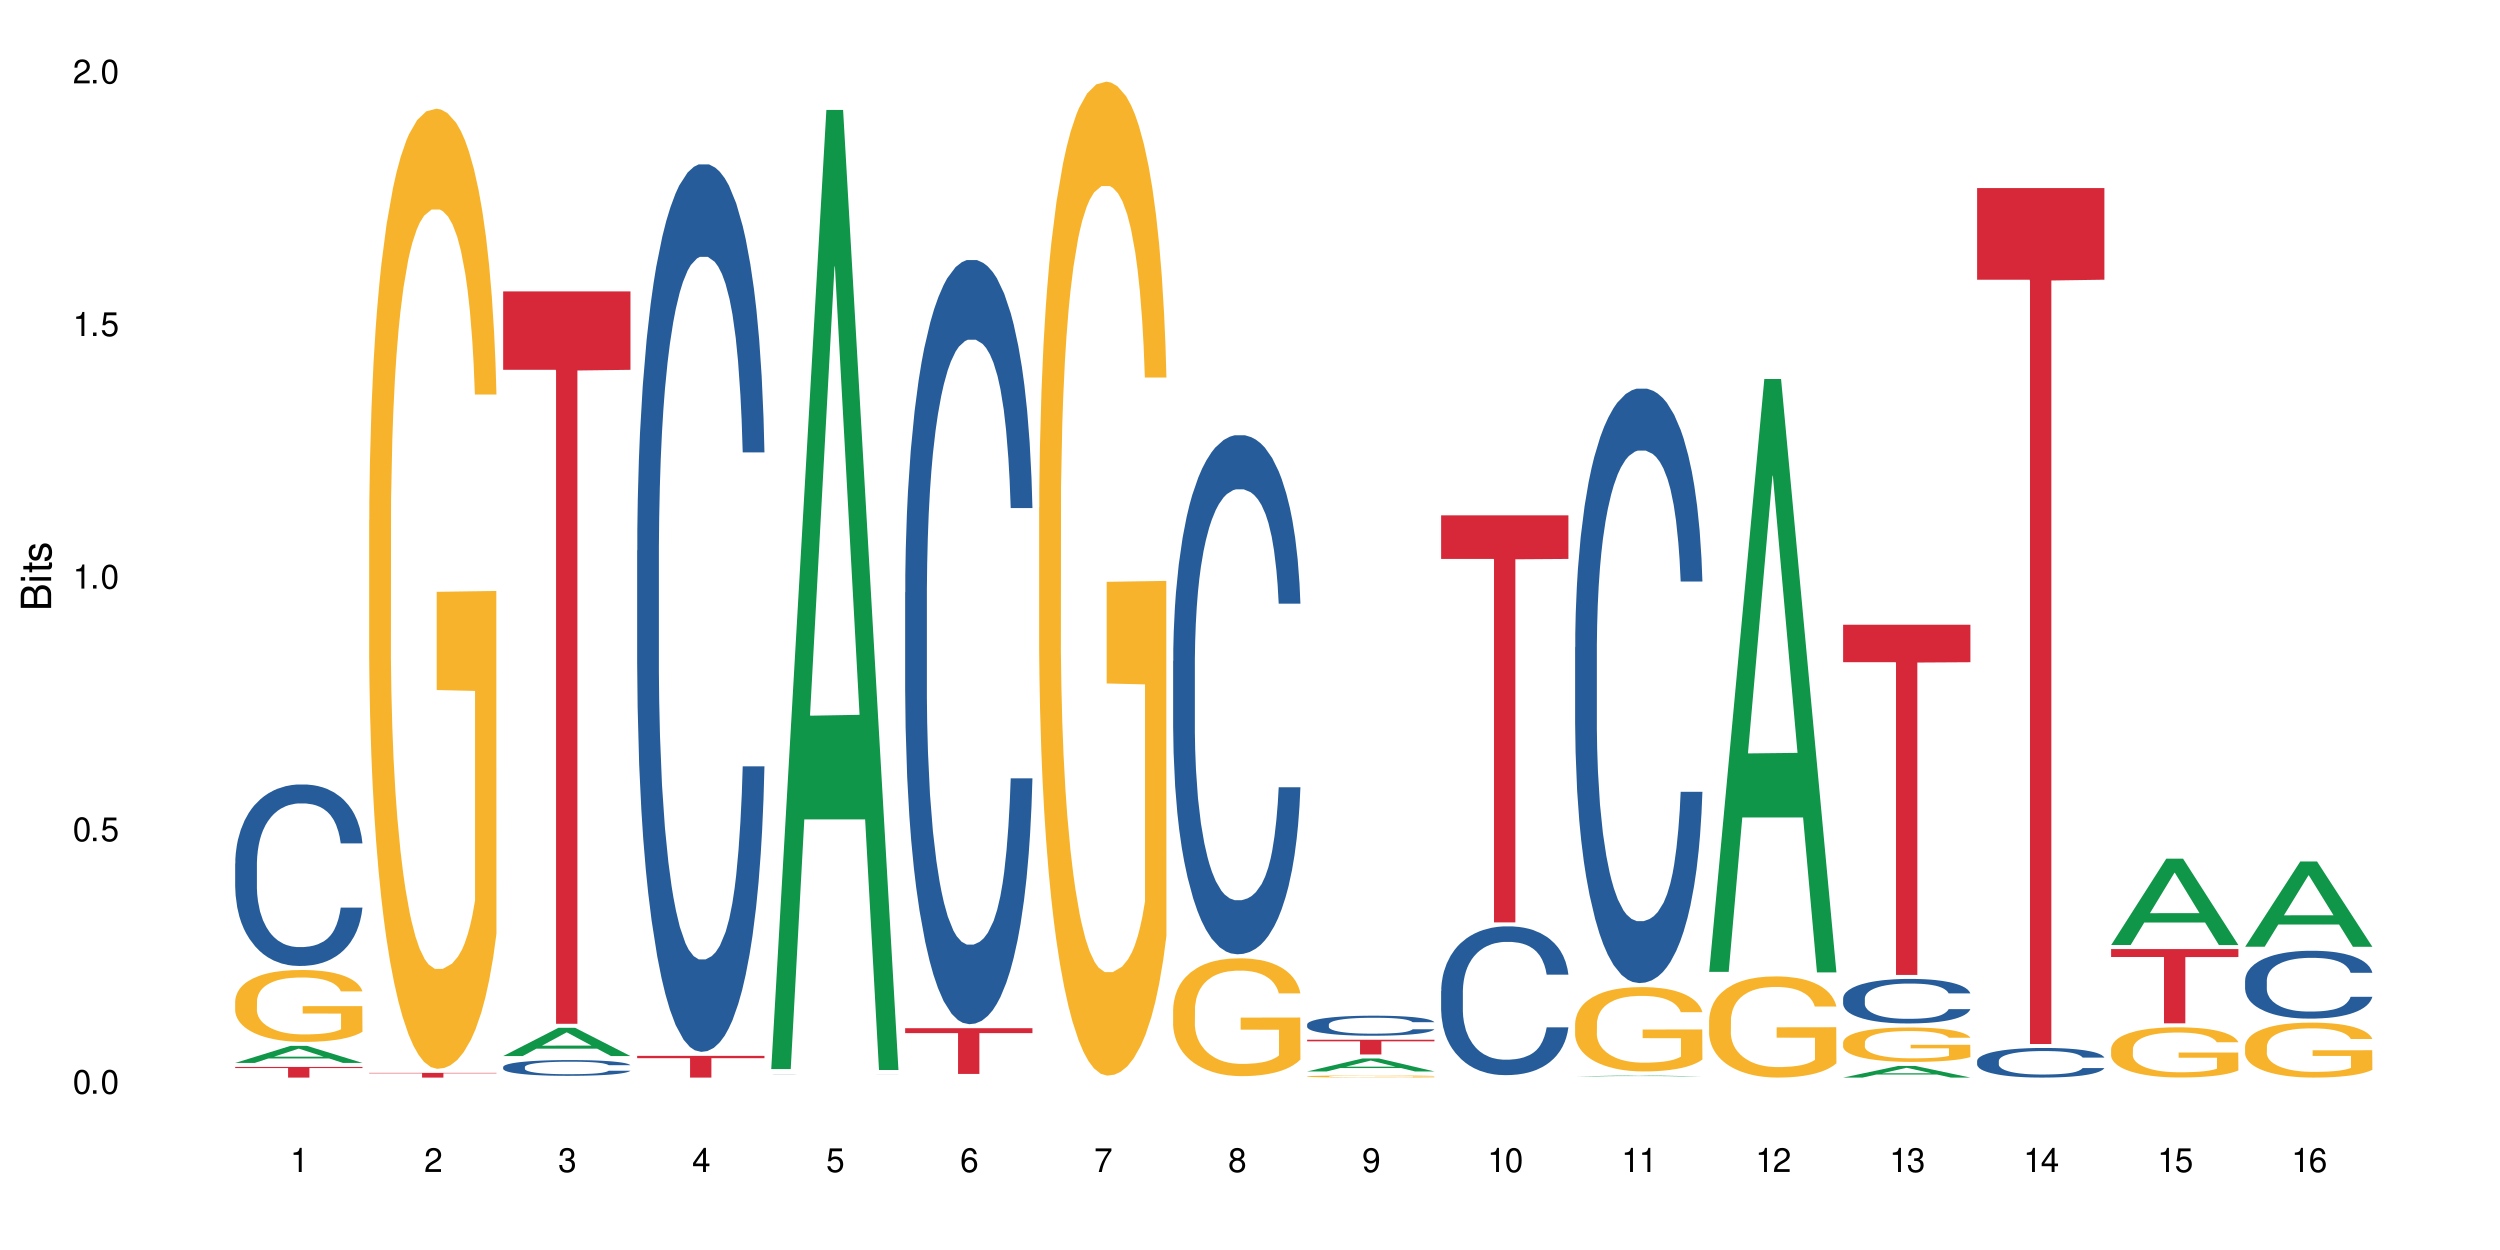 <?xml version="1.0" encoding="UTF-8"?>
<svg xmlns="http://www.w3.org/2000/svg" xmlns:xlink="http://www.w3.org/1999/xlink" width="720" height="360" viewBox="0 0 720 360">
<defs>
<g>
<g id="glyph-0-0">
</g>
<g id="glyph-0-1">
<path d="M 2.641 -6.938 C 2 -6.938 1.422 -6.656 1.078 -6.172 C 0.641 -5.562 0.406 -4.641 0.406 -3.359 C 0.406 -1.016 1.188 0.219 2.641 0.219 C 4.078 0.219 4.859 -1.016 4.859 -3.297 C 4.859 -4.641 4.656 -5.547 4.203 -6.172 C 3.844 -6.656 3.281 -6.938 2.641 -6.938 Z M 2.641 -6.188 C 3.547 -6.188 4 -5.25 4 -3.375 C 4 -1.406 3.562 -0.484 2.625 -0.484 C 1.734 -0.484 1.281 -1.438 1.281 -3.344 C 1.281 -5.25 1.734 -6.188 2.641 -6.188 Z M 2.641 -6.188 "/>
</g>
<g id="glyph-0-2">
<path d="M 1.828 -1 L 0.828 -1 L 0.828 0 L 1.828 0 Z M 1.828 -1 "/>
</g>
<g id="glyph-0-3">
<path d="M 4.562 -6.797 L 1.062 -6.797 L 0.547 -3.094 L 1.328 -3.094 C 1.719 -3.562 2.047 -3.734 2.578 -3.734 C 3.484 -3.734 4.062 -3.109 4.062 -2.094 C 4.062 -1.125 3.484 -0.531 2.578 -0.531 C 1.828 -0.531 1.375 -0.906 1.188 -1.672 L 0.328 -1.672 C 0.453 -1.109 0.547 -0.844 0.75 -0.594 C 1.125 -0.078 1.828 0.219 2.594 0.219 C 3.969 0.219 4.922 -0.781 4.922 -2.219 C 4.922 -3.562 4.031 -4.484 2.719 -4.484 C 2.25 -4.484 1.859 -4.359 1.469 -4.062 L 1.734 -5.969 L 4.562 -5.969 Z M 4.562 -6.797 "/>
</g>
<g id="glyph-0-4">
<path d="M 2.484 -4.938 L 2.484 0 L 3.328 0 L 3.328 -6.938 L 2.766 -6.938 C 2.469 -5.875 2.281 -5.734 0.984 -5.562 L 0.984 -4.938 Z M 2.484 -4.938 "/>
</g>
<g id="glyph-0-5">
<path d="M 4.859 -0.828 L 1.281 -0.828 C 1.359 -1.406 1.672 -1.781 2.5 -2.281 L 3.469 -2.828 C 4.406 -3.344 4.906 -4.062 4.906 -4.906 C 4.906 -5.484 4.672 -6.031 4.266 -6.406 C 3.859 -6.766 3.375 -6.938 2.719 -6.938 C 1.859 -6.938 1.219 -6.625 0.844 -6.031 C 0.609 -5.672 0.5 -5.234 0.484 -4.531 L 1.328 -4.531 C 1.359 -5.016 1.406 -5.281 1.531 -5.516 C 1.75 -5.938 2.188 -6.203 2.703 -6.203 C 3.469 -6.203 4.031 -5.641 4.031 -4.891 C 4.031 -4.344 3.719 -3.859 3.125 -3.516 L 2.234 -3 C 0.812 -2.172 0.406 -1.531 0.328 -0.016 L 4.859 -0.016 Z M 4.859 -0.828 "/>
</g>
<g id="glyph-0-6">
<path d="M 2.125 -3.188 L 2.578 -3.188 C 3.5 -3.188 3.984 -2.766 3.984 -1.922 C 3.984 -1.062 3.469 -0.531 2.594 -0.531 C 1.656 -0.531 1.203 -1 1.156 -2.016 L 0.312 -2.016 C 0.344 -1.453 0.438 -1.094 0.609 -0.781 C 0.953 -0.109 1.625 0.219 2.547 0.219 C 3.953 0.219 4.859 -0.625 4.859 -1.938 C 4.859 -2.828 4.516 -3.297 3.703 -3.594 C 4.344 -3.844 4.656 -4.328 4.656 -5.031 C 4.656 -6.219 3.875 -6.938 2.578 -6.938 C 1.203 -6.938 0.484 -6.172 0.453 -4.703 L 1.297 -4.703 C 1.312 -5.125 1.344 -5.359 1.453 -5.578 C 1.641 -5.969 2.062 -6.203 2.594 -6.203 C 3.344 -6.203 3.797 -5.75 3.797 -5 C 3.797 -4.516 3.609 -4.219 3.25 -4.047 C 3.016 -3.953 2.703 -3.922 2.125 -3.906 Z M 2.125 -3.188 "/>
</g>
<g id="glyph-0-7">
<path d="M 3.141 -1.672 L 3.141 0 L 3.984 0 L 3.984 -1.672 L 4.984 -1.672 L 4.984 -2.438 L 3.984 -2.438 L 3.984 -6.938 L 3.359 -6.938 L 0.266 -2.578 L 0.266 -1.672 Z M 3.141 -2.438 L 1 -2.438 L 3.141 -5.5 Z M 3.141 -2.438 "/>
</g>
<g id="glyph-0-8">
<path d="M 4.781 -5.125 C 4.609 -6.266 3.891 -6.938 2.844 -6.938 C 2.094 -6.938 1.422 -6.578 1.031 -5.953 C 0.594 -5.266 0.406 -4.422 0.406 -3.172 C 0.406 -2 0.578 -1.25 0.984 -0.641 C 1.359 -0.078 1.953 0.219 2.703 0.219 C 3.984 0.219 4.922 -0.75 4.922 -2.094 C 4.922 -3.375 4.062 -4.281 2.844 -4.281 C 2.172 -4.281 1.641 -4.031 1.281 -3.516 C 1.281 -5.234 1.828 -6.188 2.797 -6.188 C 3.391 -6.188 3.797 -5.797 3.938 -5.125 Z M 2.734 -3.531 C 3.547 -3.531 4.062 -2.953 4.062 -2.031 C 4.062 -1.156 3.484 -0.531 2.703 -0.531 C 1.922 -0.531 1.328 -1.188 1.328 -2.078 C 1.328 -2.938 1.906 -3.531 2.734 -3.531 Z M 2.734 -3.531 "/>
</g>
<g id="glyph-0-9">
<path d="M 4.984 -6.797 L 0.438 -6.797 L 0.438 -5.969 L 4.109 -5.969 C 2.5 -3.656 1.828 -2.234 1.328 0 L 2.219 0 C 2.594 -2.172 3.453 -4.047 4.984 -6.094 Z M 4.984 -6.797 "/>
</g>
<g id="glyph-0-10">
<path d="M 3.75 -3.656 C 4.469 -4.094 4.688 -4.438 4.688 -5.078 C 4.688 -6.172 3.844 -6.938 2.641 -6.938 C 1.438 -6.938 0.594 -6.172 0.594 -5.094 C 0.594 -4.438 0.812 -4.094 1.516 -3.656 C 0.734 -3.266 0.359 -2.703 0.359 -1.922 C 0.359 -0.656 1.281 0.219 2.641 0.219 C 3.984 0.219 4.922 -0.656 4.922 -1.922 C 4.922 -2.703 4.531 -3.266 3.75 -3.656 Z M 2.641 -6.188 C 3.359 -6.188 3.812 -5.75 3.812 -5.062 C 3.812 -4.406 3.344 -3.984 2.641 -3.984 C 1.922 -3.984 1.453 -4.406 1.453 -5.078 C 1.453 -5.75 1.922 -6.188 2.641 -6.188 Z M 2.641 -3.266 C 3.484 -3.266 4.062 -2.719 4.062 -1.906 C 4.062 -1.078 3.484 -0.531 2.625 -0.531 C 1.797 -0.531 1.219 -1.094 1.219 -1.906 C 1.219 -2.719 1.781 -3.266 2.641 -3.266 Z M 2.641 -3.266 "/>
</g>
<g id="glyph-0-11">
<path d="M 0.516 -1.578 C 0.672 -0.453 1.406 0.219 2.438 0.219 C 3.188 0.219 3.859 -0.141 4.266 -0.766 C 4.688 -1.453 4.891 -2.297 4.891 -3.547 C 4.891 -4.719 4.703 -5.453 4.312 -6.078 C 3.938 -6.641 3.344 -6.938 2.594 -6.938 C 1.297 -6.938 0.359 -5.969 0.359 -4.625 C 0.359 -3.344 1.234 -2.453 2.453 -2.453 C 3.094 -2.453 3.578 -2.672 4.016 -3.203 C 4 -1.484 3.469 -0.531 2.5 -0.531 C 1.906 -0.531 1.484 -0.906 1.359 -1.578 Z M 2.578 -6.203 C 3.375 -6.203 3.969 -5.531 3.969 -4.641 C 3.969 -3.797 3.391 -3.188 2.547 -3.188 C 1.734 -3.188 1.234 -3.766 1.234 -4.688 C 1.234 -5.562 1.797 -6.203 2.578 -6.203 Z M 2.578 -6.203 "/>
</g>
<g id="glyph-1-0">
</g>
<g id="glyph-1-1">
<path d="M 0 -0.953 L 0 -4.891 C 0 -5.719 -0.234 -6.344 -0.734 -6.797 C -1.188 -7.234 -1.812 -7.469 -2.5 -7.469 C -3.547 -7.469 -4.188 -7 -4.625 -5.875 C -4.984 -6.688 -5.625 -7.094 -6.531 -7.094 C -7.172 -7.094 -7.734 -6.859 -8.141 -6.391 C -8.562 -5.922 -8.75 -5.344 -8.75 -4.5 L -8.75 -0.953 Z M -4.984 -2.062 L -7.766 -2.062 L -7.766 -4.219 C -7.766 -4.844 -7.688 -5.203 -7.453 -5.5 C -7.219 -5.812 -6.859 -5.969 -6.375 -5.969 C -5.891 -5.969 -5.531 -5.812 -5.297 -5.5 C -5.062 -5.203 -4.984 -4.844 -4.984 -4.219 Z M -0.984 -2.062 L -4 -2.062 L -4 -4.781 C -4 -5.766 -3.438 -6.359 -2.484 -6.359 C -1.547 -6.359 -0.984 -5.766 -0.984 -4.781 Z M -0.984 -2.062 "/>
</g>
<g id="glyph-1-2">
<path d="M -6.281 -1.797 L -6.281 -0.797 L 0 -0.797 L 0 -1.797 Z M -8.75 -1.797 L -8.75 -0.797 L -7.484 -0.797 L -7.484 -1.797 Z M -8.75 -1.797 "/>
</g>
<g id="glyph-1-3">
<path d="M -6.281 -3.047 L -6.281 -2.016 L -8.016 -2.016 L -8.016 -1.016 L -6.281 -1.016 L -6.281 -0.172 L -5.469 -0.172 L -5.469 -1.016 L -0.719 -1.016 C -0.078 -1.016 0.281 -1.453 0.281 -2.234 C 0.281 -2.5 0.25 -2.719 0.188 -3.047 L -0.641 -3.047 C -0.609 -2.906 -0.594 -2.766 -0.594 -2.562 C -0.594 -2.141 -0.719 -2.016 -1.156 -2.016 L -5.469 -2.016 L -5.469 -3.047 Z M -6.281 -3.047 "/>
</g>
<g id="glyph-1-4">
<path d="M -4.531 -5.25 C -5.766 -5.25 -6.469 -4.422 -6.469 -2.969 C -6.469 -1.516 -5.719 -0.562 -4.547 -0.562 C -3.562 -0.562 -3.094 -1.062 -2.734 -2.562 L -2.516 -3.484 C -2.344 -4.188 -2.094 -4.469 -1.641 -4.469 C -1.047 -4.469 -0.641 -3.875 -0.641 -3 C -0.641 -2.453 -0.797 -2 -1.062 -1.75 C -1.25 -1.594 -1.422 -1.531 -1.875 -1.469 L -1.875 -0.406 C -0.422 -0.453 0.281 -1.266 0.281 -2.922 C 0.281 -4.5 -0.5 -5.516 -1.719 -5.516 C -2.656 -5.516 -3.172 -4.984 -3.469 -3.734 L -3.703 -2.766 C -3.891 -1.953 -4.156 -1.609 -4.594 -1.609 C -5.188 -1.609 -5.547 -2.125 -5.547 -2.938 C -5.547 -3.75 -5.203 -4.172 -4.531 -4.203 Z M -4.531 -5.25 "/>
</g>
</g>
</defs>
<rect x="-72" y="-36" width="864" height="432" fill="rgb(100%, 100%, 100%)" fill-opacity="1"/>
<path fill-rule="nonzero" fill="rgb(6.275%, 58.824%, 28.235%)" fill-opacity="1" d="M 67.73 306.121 L 67.77 306.117 L 83.633 301.219 L 88.449 301.219 L 104.391 306.125 L 98.789 306.125 L 94.797 304.844 L 77.289 304.844 L 73.371 306.121 L 67.73 306.121 L 78.973 304.316 L 93.191 304.312 L 86.102 302.02 L 86.023 302.016 L 85.945 302.031 L 78.934 304.312 L 78.973 304.316 Z M 67.73 306.121 "/>
<path fill-rule="nonzero" fill="rgb(14.51%, 36.078%, 60%)" fill-opacity="1" d="M 67.73 248.684 L 67.777 248.637 L 67.777 247.488 L 67.91 245.676 L 68.223 243.383 L 68.535 241.805 L 69.34 238.988 L 70.457 236.266 L 71.621 234.16 L 72.469 232.922 L 73.23 231.965 L 74.973 230.199 L 76.09 229.289 L 77.297 228.477 L 78.773 227.664 L 79.848 227.188 L 82.262 226.422 L 84.051 226.09 L 85.434 225.945 L 88.43 225.945 L 90.219 226.137 L 91.516 226.375 L 92.945 226.758 L 94.152 227.188 L 96.254 228.238 L 98.133 229.578 L 98.98 230.34 L 100.324 231.82 L 101.352 233.254 L 102.066 234.496 L 102.871 236.266 L 103.586 238.414 L 104.125 240.848 L 104.391 242.902 L 98.133 242.902 L 97.82 240.992 L 97.461 239.512 L 96.793 237.555 L 96.121 236.168 L 95.184 234.781 L 94.332 233.875 L 93.172 232.969 L 92.141 232.395 L 91.07 231.965 L 90.039 231.68 L 88.074 231.391 L 85.793 231.391 L 84.945 231.488 L 83.199 231.871 L 82.262 232.203 L 80.918 232.871 L 79.98 233.492 L 78.863 234.449 L 78.102 235.262 L 77.164 236.504 L 76.492 237.602 L 75.734 239.176 L 75.285 240.371 L 74.883 241.711 L 74.527 243.285 L 74.258 244.957 L 74.078 246.727 L 73.988 248.445 L 73.988 255.848 L 74.078 257.566 L 74.305 259.574 L 74.883 262.488 L 75.734 265.02 L 76.719 267.027 L 77.656 268.461 L 78.191 269.129 L 78.906 269.891 L 80.027 270.848 L 81.637 271.805 L 82.574 272.184 L 84.004 272.566 L 85.48 272.758 L 87.449 272.758 L 89.191 272.566 L 90.352 272.328 L 91.559 271.945 L 93.215 271.133 L 94.242 270.371 L 95.137 269.461 L 95.809 268.555 L 96.254 267.789 L 96.926 266.309 L 97.461 264.684 L 97.863 263.012 L 98.133 261.391 L 104.391 261.391 L 104.125 263.301 L 103.723 265.164 L 103.32 266.547 L 102.691 268.219 L 101.977 269.699 L 100.949 271.371 L 100.102 272.473 L 98.98 273.664 L 97.953 274.574 L 96.836 275.387 L 95.184 276.34 L 94.109 276.82 L 92.945 277.25 L 91.559 277.629 L 89.816 277.965 L 87.938 278.156 L 86.195 278.203 L 84.316 278.109 L 82.934 277.918 L 81.098 277.488 L 78.82 276.629 L 77.164 275.719 L 75.867 274.812 L 74.75 273.855 L 73.5 272.566 L 71.891 270.465 L 70.906 268.84 L 70.234 267.504 L 69.473 265.641 L 68.938 263.969 L 68.312 261.293 L 67.863 257.902 L 67.73 255.273 Z M 67.73 248.684 "/>
<path fill-rule="nonzero" fill="rgb(96.863%, 70.196%, 16.863%)" fill-opacity="1" d="M 67.73 288.227 L 67.777 288.207 L 67.777 287.828 L 67.953 286.977 L 68.402 285.805 L 68.984 284.84 L 69.609 284.086 L 70.012 283.688 L 70.684 283.121 L 71.262 282.703 L 72.738 281.852 L 74.617 281.059 L 75.645 280.719 L 76.809 280.395 L 78.461 280.035 L 79.223 279.902 L 81.547 279.602 L 84.184 279.414 L 87.09 279.355 L 88.43 279.375 L 90.266 279.449 L 92.77 279.66 L 94.199 279.848 L 95.316 280.035 L 96.477 280.281 L 97.91 280.66 L 99.25 281.113 L 100.324 281.57 L 101.395 282.137 L 102.289 282.742 L 103.051 283.402 L 103.723 284.199 L 104.125 284.859 L 104.391 285.523 L 98.176 285.523 L 97.82 284.859 L 97.418 284.348 L 96.746 283.727 L 96.074 283.27 L 95.406 282.91 L 94.152 282.418 L 93.082 282.117 L 91.738 281.852 L 90.441 281.684 L 88.969 281.57 L 88.074 281.531 L 85.703 281.531 L 83.559 281.664 L 82.305 281.812 L 81.41 281.965 L 80.16 282.25 L 79.398 282.477 L 78.953 282.629 L 77.613 283.215 L 76.719 283.742 L 76.227 284.102 L 75.602 284.672 L 75.152 285.18 L 74.66 285.938 L 74.391 286.504 L 74.035 287.793 L 73.988 291.195 L 74.125 291.914 L 74.391 292.691 L 74.75 293.371 L 75.285 294.09 L 75.824 294.637 L 76.762 295.375 L 77.566 295.867 L 78.191 296.188 L 79.398 296.699 L 79.891 296.871 L 81.055 297.211 L 82.262 297.477 L 83.738 297.703 L 84.855 297.816 L 86.641 297.91 L 88.922 297.91 L 91.605 297.797 L 93.305 297.645 L 94.465 297.496 L 95.227 297.363 L 96.164 297.152 L 96.836 296.965 L 97.461 296.758 L 98.223 296.434 L 98.223 291.914 L 87.18 291.895 L 87.18 289.777 L 104.348 289.758 L 104.391 297.152 L 103.453 297.664 L 102.289 298.156 L 101.172 298.535 L 100.012 298.855 L 98.355 299.215 L 97.016 299.441 L 94.957 299.707 L 93.082 299.879 L 91.113 299.992 L 89.371 300.047 L 87.312 300.066 L 85.48 300.027 L 83.512 299.914 L 81.949 299.766 L 80.516 299.574 L 79.086 299.328 L 77.297 298.934 L 76.137 298.609 L 74.93 298.215 L 73.723 297.738 L 72.648 297.23 L 71.934 296.832 L 71.219 296.379 L 70.457 295.812 L 69.742 295.168 L 69.207 294.582 L 68.715 293.918 L 68.355 293.297 L 68 292.445 L 67.82 291.762 L 67.73 291.176 Z M 67.73 288.227 "/>
<path fill-rule="nonzero" fill="rgb(83.922%, 15.686%, 22.353%)" fill-opacity="1" d="M 67.73 307.277 L 104.391 307.277 L 104.391 307.605 L 89.113 307.609 L 89.113 310.344 L 82.965 310.344 L 82.965 307.613 L 82.875 307.605 L 67.73 307.605 Z M 67.73 307.277 "/>
<path fill-rule="nonzero" fill="rgb(96.863%, 70.196%, 16.863%)" fill-opacity="1" d="M 106.32 149.738 L 106.367 149.488 L 106.367 144.438 L 106.543 133.074 L 106.992 117.414 L 107.574 104.535 L 108.199 94.438 L 108.602 89.133 L 109.273 81.559 L 109.852 76 L 111.328 64.637 L 113.207 54.031 L 114.234 49.484 L 115.398 45.191 L 117.051 40.395 L 117.812 38.625 L 120.137 34.586 L 122.773 32.062 L 125.68 31.305 L 127.02 31.555 L 128.855 32.566 L 131.359 35.344 L 132.789 37.867 L 133.906 40.395 L 135.07 43.676 L 136.5 48.727 L 137.84 54.789 L 138.914 60.848 L 139.988 68.426 L 140.879 76.508 L 141.641 85.344 L 142.312 95.949 L 142.715 104.789 L 142.98 113.629 L 136.77 113.629 L 136.41 104.789 L 136.008 97.973 L 135.336 89.637 L 134.668 83.578 L 133.996 78.777 L 132.742 72.215 L 131.672 68.172 L 130.328 64.637 L 129.031 62.363 L 127.559 60.848 L 126.664 60.344 L 124.293 60.344 L 122.148 62.113 L 120.895 64.133 L 120.004 66.152 L 118.75 69.941 L 117.988 72.969 L 117.543 74.992 L 116.203 82.82 L 115.309 89.891 L 114.816 94.688 L 114.191 102.266 L 113.742 109.082 L 113.25 119.184 L 112.984 126.758 L 112.625 143.93 L 112.582 189.387 L 112.715 198.984 L 112.984 209.336 L 113.34 218.426 L 113.879 228.023 L 114.414 235.348 L 115.352 245.195 L 116.156 251.762 L 116.781 256.055 L 117.988 262.871 L 118.48 265.145 L 119.645 269.691 L 120.852 273.227 L 122.328 276.258 L 123.445 277.773 L 125.234 279.035 L 127.512 279.035 L 130.195 277.52 L 131.895 275.5 L 133.059 273.48 L 133.816 271.711 L 134.754 268.934 L 135.426 266.41 L 136.051 263.629 L 136.812 259.336 L 136.812 198.984 L 125.77 198.73 L 125.77 170.445 L 142.938 170.195 L 142.98 268.934 L 142.043 275.75 L 140.879 282.316 L 139.762 287.367 L 138.602 291.66 L 136.945 296.461 L 135.605 299.488 L 133.547 303.023 L 131.672 305.297 L 129.703 306.812 L 127.961 307.57 L 125.902 307.824 L 124.07 307.316 L 122.102 305.805 L 120.539 303.781 L 119.109 301.258 L 117.676 297.973 L 115.891 292.672 L 114.727 288.379 L 113.52 283.074 L 112.312 276.762 L 111.238 269.945 L 110.523 264.641 L 109.809 258.578 L 109.047 251.004 L 108.332 242.418 L 107.797 234.59 L 107.305 225.75 L 106.945 217.418 L 106.59 206.055 L 106.41 196.961 L 106.32 189.133 Z M 106.32 149.738 "/>
<path fill-rule="nonzero" fill="rgb(83.922%, 15.686%, 22.353%)" fill-opacity="1" d="M 106.32 308.977 L 142.98 308.977 L 142.98 309.121 L 127.703 309.121 L 127.703 310.344 L 121.555 310.344 L 121.555 309.125 L 121.465 309.121 L 106.32 309.121 Z M 106.32 308.977 "/>
<path fill-rule="nonzero" fill="rgb(6.275%, 58.824%, 28.235%)" fill-opacity="1" d="M 144.91 304.141 L 144.949 304.133 L 160.812 296.008 L 165.633 296.008 L 181.574 304.148 L 175.973 304.148 L 171.977 302.023 L 154.469 302.023 L 150.551 304.141 L 144.91 304.141 L 156.152 301.145 L 170.371 301.137 L 163.281 297.336 L 163.203 297.328 L 163.125 297.352 L 156.113 301.137 L 156.152 301.145 Z M 144.91 304.141 "/>
<path fill-rule="nonzero" fill="rgb(14.51%, 36.078%, 60%)" fill-opacity="1" d="M 144.91 307.277 L 144.957 307.273 L 144.957 307.172 L 145.09 307.016 L 145.402 306.816 L 145.715 306.68 L 146.52 306.434 L 147.641 306.195 L 148.801 306.016 L 149.652 305.906 L 150.41 305.824 L 152.156 305.672 L 153.273 305.59 L 154.48 305.52 L 155.953 305.449 L 157.027 305.41 L 159.441 305.344 L 161.23 305.312 L 162.617 305.301 L 165.613 305.301 L 167.398 305.316 L 168.695 305.34 L 170.129 305.371 L 171.336 305.41 L 173.434 305.5 L 175.312 305.617 L 176.164 305.684 L 177.504 305.812 L 178.531 305.938 L 179.246 306.043 L 180.051 306.195 L 180.77 306.383 L 181.305 306.598 L 181.574 306.773 L 175.312 306.773 L 175 306.609 L 174.645 306.48 L 173.973 306.309 L 173.301 306.188 L 172.363 306.07 L 171.512 305.988 L 170.352 305.91 L 169.324 305.859 L 168.25 305.824 L 167.223 305.797 L 165.254 305.773 L 162.973 305.773 L 162.125 305.781 L 160.379 305.816 L 159.441 305.844 L 158.102 305.902 L 157.16 305.957 L 156.043 306.039 L 155.285 306.109 L 154.344 306.219 L 153.676 306.312 L 152.914 306.449 L 152.469 306.555 L 152.066 306.672 L 151.707 306.809 L 151.438 306.953 L 151.262 307.105 L 151.172 307.254 L 151.172 307.898 L 151.262 308.047 L 151.484 308.223 L 152.066 308.477 L 152.914 308.695 L 153.898 308.871 L 154.836 308.996 L 155.375 309.055 L 156.09 309.121 L 157.207 309.203 L 158.816 309.285 L 159.754 309.32 L 161.184 309.352 L 162.66 309.367 L 164.629 309.367 L 166.371 309.352 L 167.535 309.332 L 168.742 309.297 L 170.395 309.227 L 171.422 309.16 L 172.316 309.082 L 172.988 309.004 L 173.434 308.938 L 174.105 308.809 L 174.645 308.668 L 175.047 308.523 L 175.312 308.379 L 181.574 308.379 L 181.305 308.547 L 180.902 308.707 L 180.5 308.828 L 179.875 308.973 L 179.156 309.102 L 178.129 309.25 L 177.281 309.344 L 176.164 309.449 L 175.133 309.527 L 174.016 309.598 L 172.363 309.68 L 171.289 309.723 L 170.129 309.758 L 168.742 309.793 L 166.996 309.82 L 165.121 309.836 L 163.375 309.844 L 161.5 309.832 L 160.113 309.816 L 158.281 309.781 L 156 309.703 L 154.344 309.625 L 153.047 309.547 L 151.93 309.465 L 150.68 309.352 L 149.07 309.168 L 148.086 309.027 L 147.414 308.914 L 146.656 308.75 L 146.117 308.605 L 145.492 308.371 L 145.047 308.078 L 144.91 307.848 Z M 144.91 307.277 "/>
<path fill-rule="nonzero" fill="rgb(83.922%, 15.686%, 22.353%)" fill-opacity="1" d="M 144.91 83.93 L 181.574 83.93 L 181.574 106.508 L 166.293 106.703 L 166.293 294.855 L 160.145 294.855 L 160.145 106.902 L 160.059 106.508 L 144.91 106.508 Z M 144.91 83.93 "/>
<path fill-rule="nonzero" fill="rgb(14.51%, 36.078%, 60%)" fill-opacity="1" d="M 183.5 158.555 L 183.547 158.32 L 183.547 152.715 L 183.68 143.836 L 183.992 132.621 L 184.309 124.91 L 185.113 111.125 L 186.23 97.809 L 187.391 87.527 L 188.242 81.453 L 189 76.781 L 190.746 68.137 L 191.863 63.695 L 193.07 59.727 L 194.543 55.754 L 195.617 53.418 L 198.031 49.68 L 199.82 48.043 L 201.207 47.344 L 204.203 47.344 L 205.988 48.277 L 207.285 49.445 L 208.719 51.312 L 209.926 53.418 L 212.027 58.559 L 213.902 65.098 L 214.754 68.836 L 216.094 76.082 L 217.121 83.09 L 217.84 89.164 L 218.645 97.809 L 219.359 108.324 L 219.895 120.238 L 220.164 130.285 L 213.902 130.285 L 213.59 120.938 L 213.234 113.695 L 212.562 104.117 L 211.891 97.34 L 210.953 90.566 L 210.102 86.125 L 208.941 81.688 L 207.914 78.883 L 206.84 76.781 L 205.812 75.379 L 203.844 73.977 L 201.562 73.977 L 200.715 74.445 L 198.973 76.312 L 198.031 77.949 L 196.691 81.219 L 195.754 84.258 L 194.633 88.93 L 193.875 92.902 L 192.934 98.977 L 192.266 104.352 L 191.504 112.062 L 191.059 117.902 L 190.656 124.445 L 190.297 132.152 L 190.031 140.332 L 189.852 148.977 L 189.762 157.387 L 189.762 193.602 L 189.852 202.012 L 190.074 211.824 L 190.656 226.078 L 191.504 238.461 L 192.488 248.273 L 193.426 255.281 L 193.965 258.555 L 194.68 262.293 L 195.797 266.965 L 197.406 271.637 L 198.344 273.508 L 199.777 275.375 L 201.25 276.309 L 203.219 276.309 L 204.961 275.375 L 206.125 274.207 L 207.332 272.34 L 208.984 268.367 L 210.016 264.629 L 210.906 260.188 L 211.578 255.75 L 212.027 252.012 L 212.695 244.77 L 213.234 236.824 L 213.637 228.648 L 213.902 220.703 L 220.164 220.703 L 219.895 230.051 L 219.492 239.16 L 219.09 245.938 L 218.465 254.113 L 217.75 261.355 L 216.719 269.535 L 215.871 274.906 L 214.754 280.75 L 213.727 285.188 L 212.605 289.16 L 210.953 293.832 L 209.879 296.168 L 208.719 298.273 L 207.332 300.141 L 205.586 301.777 L 203.711 302.711 L 201.965 302.945 L 200.09 302.477 L 198.703 301.543 L 196.871 299.441 L 194.59 295.234 L 192.934 290.797 L 191.641 286.355 L 190.52 281.684 L 189.27 275.375 L 187.66 265.094 L 186.676 257.152 L 186.004 250.609 L 185.246 241.496 L 184.711 233.32 L 184.082 220.234 L 183.637 203.648 L 183.5 190.797 Z M 183.5 158.555 "/>
<path fill-rule="nonzero" fill="rgb(83.922%, 15.686%, 22.353%)" fill-opacity="1" d="M 183.5 304.098 L 220.164 304.098 L 220.164 304.766 L 204.883 304.77 L 204.883 310.344 L 198.738 310.344 L 198.738 304.777 L 198.648 304.766 L 183.5 304.766 Z M 183.5 304.098 "/>
<path fill-rule="nonzero" fill="rgb(6.275%, 58.824%, 28.235%)" fill-opacity="1" d="M 222.094 307.891 L 222.133 307.633 L 237.996 31.66 L 242.812 31.66 L 258.754 308.152 L 253.152 308.152 L 249.156 235.98 L 231.648 235.98 L 227.73 307.891 L 222.094 307.891 L 233.332 206.121 L 247.551 205.863 L 240.461 76.836 L 240.383 76.574 L 240.305 77.352 L 233.293 205.863 L 233.332 206.121 Z M 222.094 307.891 "/>
<path fill-rule="nonzero" fill="rgb(14.51%, 36.078%, 60%)" fill-opacity="1" d="M 222.094 309.328 L 222.137 309.328 L 222.27 309.324 L 222.586 309.32 L 222.898 309.32 L 223.703 309.316 L 224.82 309.316 L 225.98 309.312 L 226.832 309.312 L 227.59 309.309 L 231.66 309.309 L 233.137 309.305 L 250.617 309.305 L 252.492 309.309 L 254.684 309.309 L 255.715 309.312 L 256.43 309.312 L 257.234 309.316 L 257.949 309.316 L 258.484 309.32 L 258.754 309.32 L 252.18 309.32 L 251.824 309.316 L 250.48 309.316 L 249.543 309.312 L 246.504 309.312 L 245.43 309.309 L 237.562 309.309 L 236.621 309.312 L 232.465 309.312 L 231.527 309.316 L 230.094 309.316 L 229.648 309.32 L 228.887 309.32 L 228.621 309.324 L 228.441 309.324 L 228.352 309.328 L 228.352 309.336 L 228.441 309.336 L 228.664 309.34 L 229.246 309.34 L 230.094 309.344 L 231.078 309.348 L 233.27 309.348 L 234.387 309.352 L 248.605 309.352 L 249.5 309.348 L 250.617 309.348 L 251.285 309.344 L 252.227 309.344 L 252.492 309.34 L 258.754 309.34 L 258.484 309.344 L 258.082 309.344 L 257.68 309.348 L 256.34 309.348 L 255.309 309.352 L 253.344 309.352 L 252.316 309.355 L 245.922 309.355 L 244.18 309.359 L 237.293 309.359 L 235.461 309.355 L 230.23 309.355 L 229.113 309.352 L 226.25 309.352 L 225.266 309.348 L 224.598 309.348 L 223.836 309.344 L 223.301 309.344 L 222.672 309.34 L 222.227 309.336 L 222.094 309.336 Z M 222.094 309.328 "/>
<path fill-rule="nonzero" fill="rgb(14.51%, 36.078%, 60%)" fill-opacity="1" d="M 260.684 170.656 L 260.727 170.457 L 260.727 165.629 L 260.863 157.984 L 261.176 148.328 L 261.488 141.691 L 262.293 129.824 L 263.41 118.355 L 264.57 109.504 L 265.422 104.273 L 266.184 100.254 L 267.926 92.809 L 269.043 88.988 L 270.25 85.566 L 271.727 82.148 L 272.797 80.137 L 275.211 76.918 L 277 75.508 L 278.387 74.906 L 281.383 74.906 L 283.172 75.711 L 284.469 76.715 L 285.898 78.324 L 287.105 80.137 L 289.207 84.562 L 291.086 90.195 L 291.934 93.414 L 293.273 99.648 L 294.305 105.684 L 295.02 110.914 L 295.824 118.355 L 296.539 127.41 L 297.074 137.668 L 297.344 146.316 L 291.086 146.316 L 290.77 138.27 L 290.414 132.035 L 289.742 123.789 L 289.074 117.953 L 288.133 112.121 L 287.285 108.297 L 286.121 104.477 L 285.094 102.062 L 284.02 100.254 L 282.992 99.047 L 281.023 97.84 L 278.746 97.84 L 277.895 98.242 L 276.152 99.852 L 275.211 101.258 L 273.871 104.074 L 272.934 106.688 L 271.816 110.711 L 271.055 114.133 L 270.117 119.363 L 269.445 123.988 L 268.684 130.629 L 268.238 135.656 L 267.836 141.289 L 267.477 147.926 L 267.211 154.969 L 267.031 162.41 L 266.941 169.652 L 266.941 200.832 L 267.031 208.074 L 267.254 216.523 L 267.836 228.793 L 268.684 239.453 L 269.668 247.902 L 270.609 253.938 L 271.145 256.754 L 271.859 259.973 L 272.977 263.996 L 274.586 268.02 L 275.527 269.629 L 276.957 271.238 L 278.434 272.043 L 280.398 272.043 L 282.141 271.238 L 283.305 270.23 L 284.512 268.621 L 286.168 265.203 L 287.195 261.984 L 288.09 258.16 L 288.758 254.34 L 289.207 251.121 L 289.879 244.887 L 290.414 238.047 L 290.816 231.004 L 291.086 224.164 L 297.344 224.164 L 297.074 232.211 L 296.672 240.059 L 296.27 245.891 L 295.645 252.93 L 294.93 259.168 L 293.902 266.207 L 293.051 270.836 L 291.934 275.863 L 290.906 279.684 L 289.789 283.105 L 288.133 287.129 L 287.059 289.141 L 285.898 290.949 L 284.512 292.559 L 282.77 293.969 L 280.891 294.773 L 279.148 294.973 L 277.27 294.57 L 275.883 293.766 L 274.051 291.957 L 271.77 288.336 L 270.117 284.512 L 268.82 280.691 L 267.703 276.668 L 266.449 271.238 L 264.84 262.387 L 263.855 255.547 L 263.188 249.914 L 262.426 242.07 L 261.891 235.027 L 261.266 223.762 L 260.816 209.48 L 260.684 198.418 Z M 260.684 170.656 "/>
<path fill-rule="nonzero" fill="rgb(83.922%, 15.686%, 22.353%)" fill-opacity="1" d="M 260.684 296.125 L 297.344 296.125 L 297.344 297.535 L 282.062 297.547 L 282.062 309.297 L 275.918 309.297 L 275.918 297.559 L 275.828 297.535 L 260.684 297.535 Z M 260.684 296.125 "/>
<path fill-rule="nonzero" fill="rgb(96.863%, 70.196%, 16.863%)" fill-opacity="1" d="M 299.273 146.125 L 299.316 145.863 L 299.316 140.633 L 299.496 128.871 L 299.945 112.66 L 300.523 99.328 L 301.152 88.871 L 301.555 83.383 L 302.223 75.539 L 302.805 69.789 L 304.281 58.023 L 306.156 47.043 L 307.188 42.336 L 308.348 37.895 L 310.004 32.926 L 310.762 31.098 L 313.086 26.914 L 315.727 24.301 L 318.633 23.516 L 319.973 23.777 L 321.805 24.824 L 324.309 27.699 L 325.738 30.312 L 326.859 32.926 L 328.02 36.324 L 329.449 41.555 L 330.793 47.828 L 331.867 54.102 L 332.938 61.945 L 333.832 70.309 L 334.594 79.461 L 335.262 90.441 L 335.664 99.59 L 335.934 108.738 L 329.719 108.738 L 329.363 99.59 L 328.961 92.531 L 328.289 83.906 L 327.617 77.629 L 326.949 72.664 L 325.695 65.867 L 324.621 61.684 L 323.281 58.023 L 321.984 55.672 L 320.508 54.102 L 319.613 53.578 L 317.246 53.578 L 315.102 55.41 L 313.848 57.5 L 312.953 59.594 L 311.703 63.512 L 310.941 66.652 L 310.496 68.742 L 309.152 76.848 L 308.258 84.168 L 307.766 89.133 L 307.141 96.977 L 306.695 104.035 L 306.203 114.492 L 305.934 122.336 L 305.578 140.109 L 305.531 187.168 L 305.668 197.102 L 305.934 207.82 L 306.293 217.23 L 306.828 227.168 L 307.363 234.746 L 308.305 244.941 L 309.109 251.742 L 309.734 256.184 L 310.941 263.242 L 311.434 265.598 L 312.598 270.301 L 313.805 273.961 L 315.277 277.098 L 316.395 278.668 L 318.184 279.973 L 320.465 279.973 L 323.148 278.406 L 324.848 276.316 L 326.008 274.223 L 326.77 272.395 L 327.707 269.516 L 328.379 266.902 L 329.004 264.027 L 329.766 259.582 L 329.766 197.102 L 318.723 196.84 L 318.723 167.562 L 335.891 167.301 L 335.934 269.516 L 334.996 276.574 L 333.832 283.371 L 332.715 288.602 L 331.551 293.047 L 329.898 298.012 L 328.559 301.148 L 326.5 304.809 L 324.621 307.164 L 322.656 308.73 L 320.91 309.516 L 318.855 309.777 L 317.023 309.254 L 315.055 307.688 L 313.488 305.594 L 312.059 302.98 L 310.629 299.582 L 308.84 294.09 L 307.68 289.648 L 306.473 284.156 L 305.266 277.621 L 304.191 270.562 L 303.477 265.074 L 302.762 258.801 L 302 250.957 L 301.285 242.066 L 300.75 233.965 L 300.258 224.812 L 299.898 216.188 L 299.543 204.422 L 299.363 195.012 L 299.273 186.906 Z M 299.273 146.125 "/>
<path fill-rule="nonzero" fill="rgb(14.51%, 36.078%, 60%)" fill-opacity="1" d="M 337.863 190.398 L 337.906 190.262 L 337.906 186.98 L 338.043 181.789 L 338.355 175.23 L 338.668 170.723 L 339.473 162.66 L 340.59 154.871 L 341.754 148.859 L 342.602 145.305 L 343.363 142.574 L 345.105 137.52 L 346.223 134.922 L 347.43 132.598 L 348.906 130.277 L 349.98 128.91 L 352.395 126.723 L 354.184 125.766 L 355.566 125.355 L 358.562 125.355 L 360.352 125.902 L 361.648 126.586 L 363.078 127.68 L 364.285 128.91 L 366.387 131.914 L 368.266 135.742 L 369.113 137.926 L 370.457 142.164 L 371.484 146.262 L 372.199 149.816 L 373.004 154.871 L 373.719 161.02 L 374.254 167.988 L 374.523 173.863 L 368.266 173.863 L 367.953 168.398 L 367.594 164.164 L 366.922 158.559 L 366.254 154.598 L 365.312 150.637 L 364.465 148.039 L 363.301 145.441 L 362.273 143.805 L 361.199 142.574 L 360.172 141.754 L 358.207 140.934 L 355.926 140.934 L 355.074 141.207 L 353.332 142.301 L 352.395 143.258 L 351.051 145.168 L 350.113 146.945 L 348.996 149.68 L 348.234 152 L 347.297 155.555 L 346.625 158.695 L 345.867 163.207 L 345.418 166.621 L 345.016 170.449 L 344.66 174.957 L 344.391 179.738 L 344.211 184.797 L 344.121 189.715 L 344.121 210.895 L 344.211 215.812 L 344.434 221.551 L 345.016 229.887 L 345.867 237.129 L 346.848 242.867 L 347.789 246.965 L 348.324 248.879 L 349.039 251.066 L 350.156 253.797 L 351.766 256.531 L 352.707 257.625 L 354.137 258.719 L 355.613 259.266 L 357.578 259.266 L 359.324 258.719 L 360.484 258.035 L 361.691 256.941 L 363.348 254.617 L 364.375 252.434 L 365.27 249.836 L 365.941 247.238 L 366.387 245.055 L 367.059 240.816 L 367.594 236.172 L 367.996 231.391 L 368.266 226.742 L 374.523 226.742 L 374.254 232.211 L 373.852 237.539 L 373.449 241.5 L 372.824 246.285 L 372.109 250.52 L 371.082 255.301 L 370.23 258.445 L 369.113 261.859 L 368.086 264.457 L 366.969 266.781 L 365.312 269.512 L 364.242 270.879 L 363.078 272.109 L 361.691 273.203 L 359.949 274.156 L 358.07 274.703 L 356.328 274.84 L 354.449 274.566 L 353.062 274.02 L 351.23 272.793 L 348.949 270.332 L 347.297 267.734 L 346 265.141 L 344.883 262.406 L 343.629 258.719 L 342.02 252.707 L 341.039 248.059 L 340.367 244.234 L 339.605 238.906 L 339.07 234.121 L 338.445 226.469 L 337.996 216.77 L 337.863 209.254 Z M 337.863 190.398 "/>
<path fill-rule="nonzero" fill="rgb(96.863%, 70.196%, 16.863%)" fill-opacity="1" d="M 337.863 290.527 L 337.906 290.496 L 337.906 289.879 L 338.086 288.48 L 338.535 286.562 L 339.113 284.98 L 339.742 283.742 L 340.145 283.09 L 340.812 282.16 L 341.395 281.477 L 342.871 280.082 L 344.75 278.781 L 345.777 278.223 L 346.938 277.699 L 348.594 277.109 L 349.352 276.891 L 351.68 276.395 L 354.316 276.086 L 357.223 275.992 L 358.562 276.023 L 360.395 276.148 L 362.898 276.488 L 364.332 276.797 L 365.449 277.109 L 366.609 277.512 L 368.043 278.133 L 369.383 278.875 L 370.457 279.617 L 371.527 280.547 L 372.422 281.539 L 373.184 282.625 L 373.852 283.926 L 374.254 285.012 L 374.523 286.098 L 368.309 286.098 L 367.953 285.012 L 367.551 284.176 L 366.879 283.152 L 366.207 282.406 L 365.539 281.82 L 364.285 281.012 L 363.211 280.52 L 361.871 280.082 L 360.574 279.805 L 359.102 279.617 L 358.207 279.559 L 355.836 279.559 L 353.691 279.773 L 352.438 280.023 L 351.543 280.27 L 350.293 280.734 L 349.531 281.105 L 349.086 281.355 L 347.742 282.316 L 346.848 283.184 L 346.359 283.773 L 345.73 284.703 L 345.285 285.539 L 344.793 286.777 L 344.523 287.707 L 344.168 289.816 L 344.121 295.395 L 344.258 296.57 L 344.523 297.84 L 344.883 298.957 L 345.418 300.137 L 345.957 301.035 L 346.895 302.242 L 347.699 303.047 L 348.324 303.574 L 349.531 304.41 L 350.023 304.691 L 351.188 305.25 L 352.395 305.684 L 353.867 306.055 L 354.988 306.238 L 356.773 306.395 L 359.055 306.395 L 361.738 306.211 L 363.438 305.961 L 364.598 305.715 L 365.359 305.496 L 366.297 305.156 L 366.969 304.844 L 367.594 304.504 L 368.355 303.977 L 368.355 296.57 L 357.312 296.539 L 357.312 293.07 L 374.48 293.039 L 374.523 305.156 L 373.586 305.992 L 372.422 306.797 L 371.305 307.418 L 370.145 307.945 L 368.488 308.535 L 367.148 308.906 L 365.09 309.34 L 363.211 309.617 L 361.246 309.805 L 359.504 309.898 L 357.445 309.93 L 355.613 309.867 L 353.645 309.68 L 352.082 309.434 L 350.648 309.121 L 349.219 308.719 L 347.43 308.07 L 346.27 307.543 L 345.062 306.891 L 343.855 306.117 L 342.781 305.281 L 342.066 304.629 L 341.352 303.887 L 340.59 302.957 L 339.875 301.902 L 339.34 300.941 L 338.848 299.855 L 338.488 298.832 L 338.133 297.438 L 337.953 296.324 L 337.863 295.363 Z M 337.863 290.527 "/>
<path fill-rule="nonzero" fill="rgb(6.275%, 58.824%, 28.235%)" fill-opacity="1" d="M 376.453 308.574 L 376.492 308.57 L 392.355 304.844 L 397.172 304.844 L 413.113 308.578 L 407.512 308.578 L 403.52 307.602 L 386.012 307.602 L 382.094 308.574 L 376.453 308.574 L 387.695 307.199 L 401.914 307.195 L 394.824 305.453 L 394.746 305.449 L 394.668 305.461 L 387.656 307.195 L 387.695 307.199 Z M 376.453 308.574 "/>
<path fill-rule="nonzero" fill="rgb(14.51%, 36.078%, 60%)" fill-opacity="1" d="M 376.453 295.031 L 376.5 295.027 L 376.5 294.898 L 376.633 294.699 L 376.945 294.445 L 377.258 294.273 L 378.062 293.961 L 379.18 293.66 L 380.344 293.426 L 381.191 293.289 L 381.953 293.184 L 383.695 292.988 L 384.812 292.887 L 386.02 292.797 L 387.496 292.707 L 388.57 292.656 L 390.984 292.57 L 392.773 292.535 L 394.156 292.52 L 397.152 292.52 L 398.941 292.539 L 400.238 292.566 L 401.668 292.609 L 402.875 292.656 L 404.977 292.773 L 406.855 292.918 L 407.703 293.004 L 409.047 293.168 L 410.074 293.328 L 410.789 293.465 L 411.594 293.66 L 412.309 293.898 L 412.848 294.168 L 413.113 294.395 L 406.855 294.395 L 406.543 294.184 L 406.184 294.02 L 405.516 293.801 L 404.844 293.648 L 403.906 293.496 L 403.055 293.395 L 401.891 293.293 L 400.863 293.23 L 399.793 293.184 L 398.762 293.152 L 396.797 293.121 L 394.516 293.121 L 393.668 293.133 L 391.922 293.172 L 390.984 293.211 L 389.641 293.285 L 388.703 293.352 L 387.586 293.457 L 386.824 293.547 L 385.887 293.684 L 385.215 293.809 L 384.457 293.98 L 384.008 294.113 L 383.605 294.262 L 383.25 294.438 L 382.98 294.621 L 382.801 294.816 L 382.711 295.008 L 382.711 295.824 L 382.801 296.016 L 383.027 296.238 L 383.605 296.559 L 384.457 296.84 L 385.441 297.062 L 386.379 297.219 L 386.914 297.293 L 387.629 297.379 L 388.75 297.484 L 390.359 297.59 L 391.297 297.633 L 392.727 297.672 L 394.203 297.695 L 396.168 297.695 L 397.914 297.672 L 399.074 297.648 L 400.281 297.605 L 401.938 297.516 L 402.965 297.43 L 403.859 297.332 L 404.531 297.23 L 404.977 297.145 L 405.648 296.98 L 406.184 296.801 L 406.586 296.617 L 406.855 296.438 L 413.113 296.438 L 412.848 296.648 L 412.445 296.855 L 412.043 297.008 L 411.414 297.191 L 410.699 297.355 L 409.672 297.543 L 408.824 297.664 L 407.703 297.793 L 406.676 297.895 L 405.559 297.984 L 403.906 298.09 L 402.832 298.145 L 401.668 298.191 L 400.281 298.234 L 398.539 298.27 L 396.66 298.293 L 394.918 298.297 L 393.039 298.285 L 391.656 298.266 L 389.82 298.219 L 387.543 298.121 L 385.887 298.023 L 384.59 297.922 L 383.473 297.816 L 382.223 297.672 L 380.613 297.441 L 379.629 297.262 L 378.957 297.113 L 378.195 296.906 L 377.66 296.723 L 377.035 296.426 L 376.586 296.051 L 376.453 295.762 Z M 376.453 295.031 "/>
<path fill-rule="nonzero" fill="rgb(96.863%, 70.196%, 16.863%)" fill-opacity="1" d="M 376.453 309.992 L 376.5 309.992 L 376.5 309.98 L 376.676 309.953 L 377.125 309.922 L 377.707 309.891 L 378.332 309.867 L 378.734 309.855 L 379.406 309.84 L 379.984 309.828 L 381.461 309.801 L 383.34 309.777 L 384.367 309.77 L 385.531 309.758 L 387.184 309.75 L 387.945 309.746 L 390.27 309.734 L 392.906 309.73 L 395.812 309.727 L 397.152 309.73 L 398.988 309.73 L 401.488 309.738 L 402.922 309.742 L 404.039 309.75 L 405.199 309.754 L 406.633 309.766 L 407.973 309.781 L 409.047 309.793 L 410.117 309.812 L 411.012 309.828 L 411.773 309.848 L 412.445 309.871 L 412.848 309.891 L 413.113 309.91 L 406.898 309.91 L 406.543 309.891 L 406.141 309.875 L 404.797 309.844 L 404.129 309.832 L 402.875 309.82 L 401.805 309.809 L 400.461 309.801 L 399.164 309.797 L 397.691 309.793 L 394.426 309.793 L 392.281 309.797 L 391.027 309.801 L 390.133 309.805 L 388.883 309.812 L 388.121 309.82 L 387.676 309.824 L 386.336 309.844 L 385.441 309.859 L 384.949 309.871 L 384.32 309.887 L 383.875 309.902 L 383.383 309.926 L 383.113 309.941 L 382.758 309.98 L 382.711 310.082 L 382.848 310.102 L 383.113 310.125 L 383.473 310.145 L 384.008 310.168 L 384.547 310.184 L 385.484 310.203 L 386.289 310.219 L 386.914 310.23 L 388.121 310.246 L 388.613 310.25 L 389.777 310.258 L 390.984 310.266 L 392.461 310.273 L 393.578 310.277 L 395.363 310.281 L 397.645 310.281 L 400.328 310.277 L 402.027 310.273 L 403.188 310.27 L 403.949 310.266 L 404.887 310.258 L 405.559 310.254 L 406.184 310.246 L 406.945 310.238 L 406.945 310.102 L 395.902 310.102 L 395.902 310.039 L 413.07 310.039 L 413.113 310.258 L 412.176 310.273 L 411.012 310.289 L 409.895 310.297 L 408.734 310.309 L 407.078 310.32 L 405.738 310.324 L 403.68 310.332 L 401.805 310.34 L 399.836 310.344 L 394.203 310.344 L 392.234 310.34 L 390.672 310.336 L 389.238 310.328 L 387.809 310.324 L 386.02 310.312 L 384.859 310.301 L 383.652 310.289 L 382.445 310.273 L 381.371 310.262 L 380.656 310.25 L 379.941 310.234 L 379.18 310.219 L 378.465 310.199 L 377.93 310.18 L 377.438 310.16 L 377.078 310.145 L 376.723 310.117 L 376.543 310.098 L 376.453 310.078 Z M 376.453 309.992 "/>
<path fill-rule="nonzero" fill="rgb(83.922%, 15.686%, 22.353%)" fill-opacity="1" d="M 376.453 299.449 L 413.113 299.449 L 413.113 299.902 L 397.836 299.906 L 397.836 303.691 L 391.688 303.691 L 391.688 299.91 L 391.598 299.902 L 376.453 299.902 Z M 376.453 299.449 "/>
<path fill-rule="nonzero" fill="rgb(14.51%, 36.078%, 60%)" fill-opacity="1" d="M 415.043 285.449 L 415.09 285.41 L 415.09 284.469 L 415.223 282.98 L 415.535 281.102 L 415.848 279.809 L 416.652 277.5 L 417.77 275.27 L 418.934 273.547 L 419.781 272.527 L 420.543 271.746 L 422.285 270.297 L 423.406 269.555 L 424.613 268.887 L 426.086 268.223 L 427.16 267.832 L 429.574 267.203 L 431.363 266.93 L 432.75 266.812 L 435.742 266.812 L 437.531 266.969 L 438.828 267.164 L 440.258 267.477 L 441.465 267.832 L 443.566 268.691 L 445.445 269.789 L 446.297 270.414 L 447.637 271.629 L 448.664 272.801 L 449.379 273.82 L 450.184 275.27 L 450.898 277.031 L 451.438 279.027 L 451.703 280.711 L 445.445 280.711 L 445.133 279.145 L 444.773 277.93 L 444.105 276.324 L 443.434 275.191 L 442.496 274.055 L 441.645 273.312 L 440.484 272.566 L 439.453 272.098 L 438.383 271.746 L 437.352 271.512 L 435.387 271.277 L 433.105 271.277 L 432.258 271.355 L 430.512 271.668 L 429.574 271.941 L 428.234 272.488 L 427.293 273 L 426.176 273.781 L 425.418 274.445 L 424.477 275.465 L 423.809 276.363 L 423.047 277.656 L 422.598 278.637 L 422.195 279.73 L 421.84 281.023 L 421.57 282.395 L 421.391 283.844 L 421.305 285.254 L 421.305 291.32 L 421.391 292.73 L 421.617 294.375 L 422.195 296.762 L 423.047 298.836 L 424.031 300.48 L 424.969 301.656 L 425.504 302.203 L 426.223 302.832 L 427.34 303.613 L 428.949 304.398 L 429.887 304.711 L 431.316 305.023 L 432.793 305.18 L 434.762 305.18 L 436.504 305.023 L 437.668 304.828 L 438.875 304.516 L 440.527 303.848 L 441.555 303.223 L 442.449 302.48 L 443.121 301.734 L 443.566 301.109 L 444.238 299.895 L 444.773 298.562 L 445.176 297.191 L 445.445 295.863 L 451.703 295.863 L 451.438 297.43 L 451.035 298.957 L 450.633 300.09 L 450.004 301.461 L 449.289 302.676 L 448.262 304.043 L 447.414 304.945 L 446.297 305.926 L 445.266 306.668 L 444.148 307.332 L 442.496 308.117 L 441.422 308.508 L 440.258 308.859 L 438.875 309.172 L 437.129 309.449 L 435.254 309.605 L 433.508 309.645 L 431.629 309.566 L 430.246 309.41 L 428.41 309.055 L 426.133 308.352 L 424.477 307.609 L 423.18 306.863 L 422.062 306.082 L 420.812 305.023 L 419.203 303.301 L 418.219 301.969 L 417.547 300.875 L 416.789 299.348 L 416.25 297.977 L 415.625 295.785 L 415.18 293.004 L 415.043 290.852 Z M 415.043 285.449 "/>
<path fill-rule="nonzero" fill="rgb(83.922%, 15.686%, 22.353%)" fill-opacity="1" d="M 415.043 148.418 L 451.703 148.418 L 451.703 160.969 L 436.426 161.078 L 436.426 265.66 L 430.277 265.66 L 430.277 161.188 L 430.188 160.969 L 415.043 160.969 Z M 415.043 148.418 "/>
<path fill-rule="nonzero" fill="rgb(6.275%, 58.824%, 28.235%)" fill-opacity="1" d="M 453.633 310.004 L 453.672 310.004 L 469.535 309.727 L 474.355 309.727 L 490.297 310.004 L 484.695 310.004 L 480.699 309.934 L 463.191 309.934 L 459.273 310.004 L 453.633 310.004 L 464.875 309.902 L 479.094 309.902 L 472.004 309.773 L 471.848 309.773 L 464.836 309.902 L 464.875 309.902 Z M 453.633 310.004 "/>
<path fill-rule="nonzero" fill="rgb(14.51%, 36.078%, 60%)" fill-opacity="1" d="M 453.633 186.418 L 453.68 186.262 L 453.68 182.504 L 453.812 176.559 L 454.125 169.047 L 454.438 163.883 L 455.242 154.648 L 456.363 145.73 L 457.523 138.844 L 458.375 134.777 L 459.133 131.645 L 460.875 125.855 L 461.996 122.883 L 463.203 120.223 L 464.676 117.562 L 465.75 115.996 L 468.164 113.492 L 469.953 112.398 L 471.34 111.93 L 474.336 111.93 L 476.121 112.555 L 477.418 113.336 L 478.852 114.59 L 480.059 115.996 L 482.156 119.441 L 484.035 123.82 L 484.887 126.324 L 486.227 131.176 L 487.254 135.871 L 487.969 139.941 L 488.773 145.73 L 489.492 152.773 L 490.027 160.754 L 490.297 167.48 L 484.035 167.48 L 483.723 161.223 L 483.363 156.371 L 482.695 149.957 L 482.023 145.418 L 481.086 140.879 L 480.234 137.906 L 479.074 134.934 L 478.047 133.055 L 476.973 131.645 L 475.945 130.707 L 473.977 129.77 L 471.695 129.77 L 470.848 130.082 L 469.102 131.332 L 468.164 132.43 L 466.824 134.621 L 465.883 136.652 L 464.766 139.785 L 464.008 142.445 L 463.066 146.512 L 462.398 150.113 L 461.637 155.277 L 461.191 159.188 L 460.789 163.57 L 460.43 168.734 L 460.16 174.211 L 459.984 180 L 459.895 185.637 L 459.895 209.891 L 459.984 215.523 L 460.207 222.098 L 460.789 231.641 L 461.637 239.938 L 462.621 246.508 L 463.559 251.203 L 464.098 253.395 L 464.812 255.898 L 465.93 259.027 L 467.539 262.156 L 468.477 263.41 L 469.906 264.66 L 471.383 265.289 L 473.352 265.289 L 475.094 264.66 L 476.258 263.879 L 477.465 262.629 L 479.117 259.969 L 480.145 257.465 L 481.039 254.488 L 481.711 251.516 L 482.156 249.012 L 482.828 244.16 L 483.363 238.84 L 483.77 233.363 L 484.035 228.043 L 490.297 228.043 L 490.027 234.305 L 489.625 240.406 L 489.223 244.945 L 488.598 250.422 L 487.879 255.273 L 486.852 260.75 L 486.004 264.348 L 484.887 268.262 L 483.855 271.234 L 482.738 273.895 L 481.086 277.023 L 480.012 278.59 L 478.852 279.996 L 477.465 281.25 L 475.719 282.344 L 473.844 282.973 L 472.098 283.129 L 470.223 282.816 L 468.836 282.188 L 467.004 280.781 L 464.723 277.965 L 463.066 274.988 L 461.77 272.016 L 460.652 268.887 L 459.402 264.66 L 457.793 257.777 L 456.809 252.457 L 456.137 248.074 L 455.379 241.973 L 454.84 236.492 L 454.215 227.73 L 453.77 216.621 L 453.633 208.012 Z M 453.633 186.418 "/>
<path fill-rule="nonzero" fill="rgb(96.863%, 70.196%, 16.863%)" fill-opacity="1" d="M 453.633 294.688 L 453.68 294.664 L 453.68 294.219 L 453.859 293.223 L 454.305 291.844 L 454.887 290.715 L 455.512 289.828 L 455.914 289.359 L 456.586 288.695 L 457.168 288.207 L 458.641 287.207 L 460.52 286.277 L 461.547 285.879 L 462.711 285.5 L 464.363 285.078 L 465.125 284.922 L 467.449 284.566 L 470.086 284.348 L 472.992 284.281 L 474.336 284.301 L 476.168 284.391 L 478.672 284.633 L 480.102 284.855 L 481.219 285.078 L 482.383 285.367 L 483.812 285.809 L 485.152 286.344 L 486.227 286.875 L 487.301 287.543 L 488.195 288.25 L 488.953 289.027 L 489.625 289.961 L 490.027 290.734 L 490.297 291.512 L 484.082 291.512 L 483.723 290.734 L 483.32 290.137 L 482.648 289.406 L 481.98 288.871 L 481.309 288.449 L 480.059 287.875 L 478.984 287.52 L 477.641 287.207 L 476.348 287.008 L 474.871 286.875 L 473.977 286.832 L 471.605 286.832 L 469.461 286.988 L 468.211 287.164 L 467.316 287.34 L 466.062 287.676 L 465.305 287.941 L 464.855 288.117 L 463.516 288.805 L 462.621 289.426 L 462.129 289.848 L 461.504 290.516 L 461.055 291.113 L 460.562 292 L 460.297 292.668 L 459.938 294.176 L 459.895 298.168 L 460.027 299.012 L 460.297 299.922 L 460.652 300.723 L 461.191 301.562 L 461.727 302.207 L 462.664 303.074 L 463.469 303.648 L 464.098 304.027 L 465.305 304.625 L 465.793 304.824 L 466.957 305.227 L 468.164 305.535 L 469.641 305.801 L 470.758 305.934 L 472.547 306.047 L 474.824 306.047 L 477.508 305.914 L 479.207 305.734 L 480.371 305.559 L 481.129 305.402 L 482.07 305.16 L 482.738 304.938 L 483.363 304.691 L 484.125 304.316 L 484.125 299.012 L 473.082 298.988 L 473.082 296.504 L 490.25 296.484 L 490.297 305.16 L 489.355 305.758 L 488.195 306.336 L 487.074 306.777 L 485.914 307.156 L 484.258 307.578 L 482.918 307.844 L 480.863 308.152 L 478.984 308.352 L 477.016 308.488 L 475.273 308.555 L 473.215 308.574 L 471.383 308.531 L 469.418 308.398 L 467.852 308.219 L 466.422 308 L 464.988 307.711 L 463.203 307.242 L 462.039 306.867 L 460.832 306.402 L 459.625 305.848 L 458.551 305.246 L 457.836 304.781 L 457.121 304.25 L 456.363 303.582 L 455.645 302.828 L 455.109 302.141 L 454.617 301.363 L 454.262 300.633 L 453.902 299.633 L 453.723 298.836 L 453.633 298.148 Z M 453.633 294.688 "/>
<path fill-rule="nonzero" fill="rgb(6.275%, 58.824%, 28.235%)" fill-opacity="1" d="M 492.223 279.891 L 492.266 279.727 L 508.125 109.145 L 512.945 109.145 L 528.887 280.051 L 523.285 280.051 L 519.289 235.438 L 501.781 235.438 L 497.863 279.891 L 492.223 279.891 L 503.465 216.984 L 517.684 216.824 L 510.594 137.066 L 510.516 136.906 L 510.438 137.387 L 503.426 216.824 L 503.465 216.984 Z M 492.223 279.891 "/>
<path fill-rule="nonzero" fill="rgb(96.863%, 70.196%, 16.863%)" fill-opacity="1" d="M 492.223 293.684 L 492.27 293.656 L 492.27 293.125 L 492.449 291.926 L 492.895 290.277 L 493.477 288.918 L 494.102 287.855 L 494.504 287.297 L 495.176 286.496 L 495.758 285.914 L 497.23 284.715 L 499.109 283.598 L 500.137 283.117 L 501.301 282.664 L 502.953 282.16 L 503.715 281.973 L 506.039 281.547 L 508.676 281.281 L 511.582 281.203 L 512.926 281.227 L 514.758 281.336 L 517.262 281.629 L 518.691 281.895 L 519.809 282.16 L 520.973 282.504 L 522.402 283.039 L 523.742 283.676 L 524.816 284.316 L 525.891 285.113 L 526.785 285.965 L 527.543 286.898 L 528.215 288.016 L 528.617 288.945 L 528.887 289.879 L 522.672 289.879 L 522.312 288.945 L 521.91 288.227 L 521.238 287.348 L 520.57 286.711 L 519.898 286.203 L 518.648 285.512 L 517.574 285.086 L 516.234 284.715 L 514.938 284.477 L 513.461 284.316 L 512.566 284.262 L 510.195 284.262 L 508.051 284.449 L 506.801 284.66 L 505.906 284.875 L 504.652 285.273 L 503.895 285.594 L 503.445 285.805 L 502.105 286.629 L 501.211 287.375 L 500.719 287.883 L 500.094 288.68 L 499.645 289.398 L 499.156 290.465 L 498.887 291.262 L 498.527 293.07 L 498.484 297.863 L 498.617 298.875 L 498.887 299.965 L 499.242 300.922 L 499.781 301.934 L 500.316 302.707 L 501.254 303.742 L 502.059 304.438 L 502.688 304.887 L 503.895 305.605 L 504.387 305.848 L 505.547 306.324 L 506.754 306.699 L 508.23 307.016 L 509.348 307.176 L 511.137 307.309 L 513.418 307.309 L 516.098 307.152 L 517.797 306.938 L 518.961 306.727 L 519.719 306.539 L 520.66 306.246 L 521.328 305.98 L 521.957 305.688 L 522.715 305.234 L 522.715 298.875 L 511.672 298.848 L 511.672 295.867 L 528.84 295.84 L 528.887 306.246 L 527.945 306.965 L 526.785 307.656 L 525.668 308.188 L 524.504 308.641 L 522.852 309.148 L 521.508 309.465 L 519.453 309.84 L 517.574 310.078 L 515.605 310.238 L 513.863 310.316 L 511.809 310.344 L 509.973 310.293 L 508.008 310.133 L 506.441 309.918 L 505.012 309.652 L 503.582 309.305 L 501.793 308.746 L 500.629 308.297 L 499.422 307.734 L 498.215 307.07 L 497.141 306.352 L 496.426 305.793 L 495.711 305.156 L 494.953 304.355 L 494.238 303.453 L 493.699 302.625 L 493.207 301.695 L 492.852 300.816 L 492.492 299.617 L 492.312 298.66 L 492.223 297.836 Z M 492.223 293.684 "/>
<path fill-rule="nonzero" fill="rgb(6.275%, 58.824%, 28.235%)" fill-opacity="1" d="M 530.816 310.34 L 530.855 310.34 L 546.719 306.984 L 551.535 306.984 L 567.477 310.344 L 561.875 310.344 L 557.879 309.469 L 540.371 309.469 L 536.453 310.34 L 530.816 310.34 L 542.055 309.105 L 556.273 309.102 L 549.184 307.535 L 549.105 307.531 L 549.027 307.539 L 542.016 309.102 L 542.055 309.105 Z M 530.816 310.34 "/>
<path fill-rule="nonzero" fill="rgb(14.51%, 36.078%, 60%)" fill-opacity="1" d="M 530.816 287.516 L 530.859 287.504 L 530.859 287.223 L 530.992 286.777 L 531.305 286.215 L 531.621 285.828 L 532.426 285.137 L 533.543 284.469 L 534.703 283.953 L 535.555 283.648 L 536.312 283.41 L 538.059 282.977 L 539.176 282.754 L 540.383 282.555 L 541.859 282.355 L 542.93 282.238 L 545.344 282.051 L 547.133 281.969 L 548.52 281.934 L 551.516 281.934 L 553.305 281.98 L 554.602 282.039 L 556.031 282.133 L 557.238 282.238 L 559.34 282.496 L 561.215 282.824 L 562.066 283.012 L 563.406 283.375 L 564.434 283.73 L 565.152 284.035 L 565.957 284.469 L 566.672 284.996 L 567.207 285.594 L 567.477 286.098 L 561.215 286.098 L 560.902 285.629 L 560.547 285.266 L 559.875 284.785 L 559.203 284.445 L 558.266 284.105 L 557.418 283.883 L 556.254 283.66 L 555.227 283.516 L 554.152 283.41 L 553.125 283.34 L 551.156 283.27 L 548.879 283.27 L 548.027 283.293 L 546.285 283.387 L 545.344 283.469 L 544.004 283.637 L 543.066 283.789 L 541.945 284.023 L 541.188 284.223 L 540.25 284.527 L 539.578 284.797 L 538.816 285.184 L 538.371 285.477 L 537.969 285.805 L 537.609 286.191 L 537.344 286.602 L 537.164 287.035 L 537.074 287.457 L 537.074 289.273 L 537.164 289.695 L 537.387 290.188 L 537.969 290.902 L 538.816 291.523 L 539.801 292.016 L 540.738 292.367 L 541.277 292.531 L 541.992 292.719 L 543.109 292.953 L 544.719 293.188 L 545.656 293.281 L 547.09 293.375 L 548.562 293.422 L 550.531 293.422 L 552.273 293.375 L 553.438 293.316 L 554.645 293.223 L 556.297 293.023 L 557.328 292.836 L 558.223 292.613 L 558.891 292.391 L 559.34 292.203 L 560.008 291.84 L 560.547 291.441 L 560.949 291.031 L 561.215 290.633 L 567.477 290.633 L 567.207 291.102 L 566.805 291.559 L 566.402 291.898 L 565.777 292.309 L 565.062 292.672 L 564.031 293.082 L 563.184 293.352 L 562.066 293.645 L 561.039 293.867 L 559.922 294.066 L 558.266 294.301 L 557.191 294.418 L 556.031 294.523 L 554.645 294.617 L 552.902 294.699 L 551.023 294.746 L 549.281 294.758 L 547.402 294.734 L 546.016 294.688 L 544.184 294.582 L 541.902 294.371 L 540.25 294.148 L 538.953 293.926 L 537.836 293.691 L 536.582 293.375 L 534.973 292.859 L 533.988 292.461 L 533.32 292.133 L 532.559 291.676 L 532.023 291.266 L 531.395 290.609 L 530.949 289.777 L 530.816 289.133 Z M 530.816 287.516 "/>
<path fill-rule="nonzero" fill="rgb(96.863%, 70.196%, 16.863%)" fill-opacity="1" d="M 530.816 300.16 L 530.859 300.152 L 530.859 299.969 L 531.039 299.562 L 531.484 299 L 532.066 298.539 L 532.691 298.176 L 533.094 297.984 L 533.766 297.715 L 534.348 297.516 L 535.82 297.105 L 537.699 296.727 L 538.727 296.562 L 539.891 296.41 L 541.543 296.238 L 542.305 296.172 L 544.629 296.027 L 547.266 295.938 L 550.172 295.91 L 551.516 295.918 L 553.348 295.957 L 555.852 296.055 L 557.281 296.145 L 558.398 296.238 L 559.562 296.355 L 560.992 296.535 L 562.336 296.754 L 563.406 296.969 L 564.48 297.242 L 565.375 297.531 L 566.133 297.852 L 566.805 298.23 L 567.207 298.547 L 567.477 298.863 L 561.262 298.863 L 560.902 298.547 L 560.5 298.305 L 559.832 298.004 L 559.16 297.785 L 558.488 297.613 L 557.238 297.379 L 556.164 297.234 L 554.824 297.105 L 553.527 297.023 L 552.051 296.969 L 551.156 296.953 L 548.789 296.953 L 546.641 297.016 L 545.391 297.09 L 544.496 297.16 L 543.242 297.297 L 542.484 297.406 L 542.035 297.477 L 540.695 297.758 L 539.801 298.012 L 539.309 298.184 L 538.684 298.457 L 538.238 298.703 L 537.746 299.062 L 537.477 299.336 L 537.117 299.953 L 537.074 301.582 L 537.207 301.93 L 537.477 302.301 L 537.836 302.625 L 538.371 302.969 L 538.906 303.234 L 539.848 303.586 L 540.652 303.82 L 541.277 303.977 L 542.484 304.219 L 542.977 304.301 L 544.137 304.465 L 545.344 304.594 L 546.82 304.699 L 547.938 304.754 L 549.727 304.801 L 552.008 304.801 L 554.688 304.746 L 556.387 304.672 L 557.551 304.602 L 558.309 304.539 L 559.25 304.438 L 559.922 304.348 L 560.547 304.246 L 561.305 304.094 L 561.305 301.93 L 550.262 301.918 L 550.262 300.902 L 567.43 300.895 L 567.477 304.438 L 566.535 304.684 L 565.375 304.918 L 564.258 305.102 L 563.094 305.254 L 561.441 305.426 L 560.098 305.535 L 558.043 305.66 L 556.164 305.742 L 554.199 305.797 L 552.453 305.824 L 550.398 305.832 L 548.562 305.816 L 546.598 305.762 L 545.031 305.688 L 543.602 305.598 L 542.172 305.48 L 540.383 305.289 L 539.219 305.137 L 538.012 304.945 L 536.805 304.719 L 535.734 304.473 L 535.016 304.285 L 534.301 304.066 L 533.543 303.793 L 532.828 303.488 L 532.289 303.207 L 531.797 302.887 L 531.441 302.59 L 531.082 302.18 L 530.902 301.855 L 530.816 301.574 Z M 530.816 300.16 "/>
<path fill-rule="nonzero" fill="rgb(83.922%, 15.686%, 22.353%)" fill-opacity="1" d="M 530.816 179.922 L 567.477 179.922 L 567.477 190.719 L 552.195 190.812 L 552.195 280.785 L 546.051 280.785 L 546.051 190.906 L 545.961 190.719 L 530.816 190.719 Z M 530.816 179.922 "/>
<path fill-rule="nonzero" fill="rgb(14.51%, 36.078%, 60%)" fill-opacity="1" d="M 569.406 305.527 L 569.449 305.52 L 569.449 305.332 L 569.586 305.035 L 569.898 304.664 L 570.211 304.406 L 571.016 303.945 L 572.133 303.5 L 573.293 303.156 L 574.145 302.957 L 574.902 302.801 L 576.648 302.512 L 577.766 302.363 L 578.973 302.23 L 580.449 302.098 L 581.52 302.02 L 583.934 301.895 L 585.723 301.84 L 587.109 301.816 L 590.105 301.816 L 591.895 301.848 L 593.191 301.887 L 594.621 301.949 L 595.828 302.02 L 597.93 302.191 L 599.809 302.41 L 600.656 302.535 L 601.996 302.777 L 603.027 303.008 L 603.742 303.211 L 604.547 303.5 L 605.262 303.852 L 605.797 304.25 L 606.066 304.586 L 599.809 304.586 L 599.492 304.273 L 599.137 304.031 L 598.465 303.711 L 597.797 303.484 L 596.855 303.258 L 596.008 303.109 L 594.844 302.965 L 593.816 302.871 L 592.742 302.801 L 591.715 302.754 L 589.746 302.707 L 587.469 302.707 L 586.617 302.723 L 584.875 302.785 L 583.934 302.84 L 582.594 302.949 L 581.656 303.047 L 580.539 303.203 L 579.777 303.336 L 578.84 303.539 L 578.168 303.719 L 577.406 303.977 L 576.961 304.172 L 576.559 304.391 L 576.199 304.648 L 575.934 304.918 L 575.754 305.207 L 575.664 305.488 L 575.664 306.695 L 575.754 306.977 L 575.977 307.305 L 576.559 307.781 L 577.406 308.191 L 578.391 308.52 L 579.332 308.754 L 579.867 308.863 L 580.582 308.988 L 581.699 309.145 L 583.309 309.301 L 584.25 309.363 L 585.68 309.426 L 587.156 309.457 L 589.121 309.457 L 590.863 309.426 L 592.027 309.387 L 593.234 309.324 L 594.891 309.191 L 595.918 309.066 L 596.812 308.918 L 597.48 308.77 L 597.93 308.645 L 598.602 308.402 L 599.137 308.137 L 599.539 307.867 L 599.809 307.602 L 606.066 307.602 L 605.797 307.914 L 605.395 308.215 L 604.992 308.441 L 604.367 308.715 L 603.652 308.957 L 602.625 309.23 L 601.773 309.41 L 600.656 309.605 L 599.629 309.754 L 598.512 309.883 L 596.855 310.039 L 595.781 310.117 L 594.621 310.188 L 593.234 310.25 L 591.492 310.305 L 589.613 310.336 L 587.871 310.344 L 585.992 310.328 L 584.605 310.297 L 582.773 310.227 L 580.492 310.086 L 578.84 309.938 L 577.543 309.789 L 576.426 309.637 L 575.172 309.426 L 573.562 309.082 L 572.578 308.816 L 571.91 308.598 L 571.148 308.293 L 570.613 308.023 L 569.988 307.586 L 569.539 307.031 L 569.406 306.602 Z M 569.406 305.527 "/>
<path fill-rule="nonzero" fill="rgb(83.922%, 15.686%, 22.353%)" fill-opacity="1" d="M 569.406 54.168 L 606.066 54.168 L 606.066 80.555 L 590.785 80.785 L 590.785 300.664 L 584.641 300.664 L 584.641 81.016 L 584.551 80.555 L 569.406 80.555 Z M 569.406 54.168 "/>
<path fill-rule="nonzero" fill="rgb(6.275%, 58.824%, 28.235%)" fill-opacity="1" d="M 607.996 272.16 L 608.035 272.137 L 623.898 247.289 L 628.715 247.289 L 644.656 272.184 L 639.055 272.184 L 635.059 265.684 L 617.551 265.684 L 613.637 272.16 L 607.996 272.16 L 619.238 262.996 L 633.453 262.973 L 626.363 251.355 L 626.285 251.332 L 626.207 251.402 L 619.199 262.973 L 619.238 262.996 Z M 607.996 272.16 "/>
<path fill-rule="nonzero" fill="rgb(96.863%, 70.196%, 16.863%)" fill-opacity="1" d="M 607.996 302.055 L 608.039 302.043 L 608.039 301.777 L 608.219 301.184 L 608.668 300.363 L 609.246 299.691 L 609.875 299.164 L 610.277 298.887 L 610.945 298.488 L 611.527 298.199 L 613.004 297.605 L 614.879 297.051 L 615.91 296.812 L 617.07 296.59 L 618.727 296.336 L 619.484 296.246 L 621.809 296.035 L 624.449 295.902 L 627.355 295.863 L 628.695 295.875 L 630.527 295.93 L 633.031 296.074 L 634.461 296.207 L 635.582 296.336 L 636.742 296.508 L 638.172 296.773 L 639.516 297.09 L 640.586 297.406 L 641.66 297.805 L 642.555 298.227 L 643.316 298.688 L 643.984 299.242 L 644.387 299.703 L 644.656 300.168 L 638.441 300.168 L 638.086 299.703 L 637.684 299.348 L 637.012 298.91 L 636.34 298.594 L 635.672 298.344 L 634.418 298 L 633.344 297.789 L 632.004 297.605 L 630.707 297.484 L 629.23 297.406 L 628.336 297.379 L 625.969 297.379 L 623.82 297.473 L 622.57 297.578 L 621.676 297.684 L 620.426 297.883 L 619.664 298.039 L 619.219 298.145 L 617.875 298.555 L 616.98 298.926 L 616.488 299.176 L 615.863 299.57 L 615.418 299.93 L 614.926 300.457 L 614.656 300.852 L 614.301 301.75 L 614.254 304.129 L 614.391 304.629 L 614.656 305.172 L 615.016 305.645 L 615.551 306.148 L 616.086 306.531 L 617.027 307.043 L 617.832 307.387 L 618.457 307.613 L 619.664 307.969 L 620.156 308.086 L 621.32 308.324 L 622.527 308.512 L 624 308.668 L 625.117 308.746 L 626.906 308.812 L 629.188 308.812 L 631.871 308.734 L 633.57 308.629 L 634.73 308.523 L 635.492 308.43 L 636.43 308.285 L 637.102 308.152 L 637.727 308.008 L 638.488 307.785 L 638.488 304.629 L 627.445 304.617 L 627.445 303.137 L 644.613 303.125 L 644.656 308.285 L 643.719 308.641 L 642.555 308.984 L 641.438 309.25 L 640.273 309.473 L 638.621 309.727 L 637.281 309.883 L 635.223 310.066 L 633.344 310.188 L 631.379 310.266 L 629.633 310.305 L 627.578 310.32 L 625.746 310.293 L 623.777 310.215 L 622.211 310.109 L 620.781 309.977 L 619.352 309.805 L 617.562 309.527 L 616.402 309.301 L 615.195 309.023 L 613.988 308.695 L 612.914 308.34 L 612.199 308.062 L 611.484 307.746 L 610.723 307.348 L 610.008 306.898 L 609.473 306.492 L 608.98 306.027 L 608.621 305.594 L 608.266 305 L 608.086 304.523 L 607.996 304.113 Z M 607.996 302.055 "/>
<path fill-rule="nonzero" fill="rgb(83.922%, 15.686%, 22.353%)" fill-opacity="1" d="M 607.996 273.336 L 644.656 273.336 L 644.656 275.625 L 629.379 275.645 L 629.379 294.711 L 623.23 294.711 L 623.23 275.664 L 623.141 275.625 L 607.996 275.625 Z M 607.996 273.336 "/>
<path fill-rule="nonzero" fill="rgb(6.275%, 58.824%, 28.235%)" fill-opacity="1" d="M 646.586 272.66 L 646.625 272.637 L 662.488 248.102 L 667.305 248.102 L 683.246 272.684 L 677.645 272.684 L 673.652 266.266 L 656.145 266.266 L 652.227 272.66 L 646.586 272.66 L 657.828 263.609 L 672.043 263.59 L 664.957 252.117 L 664.879 252.094 L 664.797 252.164 L 657.789 263.59 L 657.828 263.609 Z M 646.586 272.66 "/>
<path fill-rule="nonzero" fill="rgb(14.51%, 36.078%, 60%)" fill-opacity="1" d="M 646.586 282.332 L 646.629 282.312 L 646.629 281.887 L 646.766 281.207 L 647.078 280.352 L 647.391 279.762 L 648.195 278.707 L 649.312 277.691 L 650.477 276.906 L 651.324 276.441 L 652.086 276.082 L 653.828 275.422 L 654.945 275.082 L 656.152 274.781 L 657.629 274.477 L 658.703 274.297 L 661.117 274.012 L 662.906 273.887 L 664.289 273.832 L 667.285 273.832 L 669.074 273.906 L 670.371 273.996 L 671.801 274.137 L 673.008 274.297 L 675.109 274.691 L 676.988 275.191 L 677.836 275.477 L 679.18 276.031 L 680.207 276.566 L 680.922 277.031 L 681.727 277.691 L 682.441 278.492 L 682.977 279.402 L 683.246 280.172 L 676.988 280.172 L 676.676 279.457 L 676.316 278.902 L 675.645 278.172 L 674.977 277.652 L 674.035 277.137 L 673.188 276.797 L 672.023 276.457 L 670.996 276.242 L 669.922 276.082 L 668.895 275.977 L 666.93 275.867 L 664.648 275.867 L 663.797 275.906 L 662.055 276.047 L 661.117 276.172 L 659.773 276.422 L 658.836 276.656 L 657.719 277.012 L 656.957 277.316 L 656.02 277.777 L 655.348 278.191 L 654.59 278.777 L 654.141 279.227 L 653.738 279.727 L 653.383 280.312 L 653.113 280.938 L 652.934 281.598 L 652.844 282.242 L 652.844 285.008 L 652.934 285.652 L 653.156 286.402 L 653.738 287.492 L 654.59 288.438 L 655.57 289.188 L 656.512 289.723 L 657.047 289.973 L 657.762 290.258 L 658.879 290.613 L 660.488 290.973 L 661.43 291.113 L 662.859 291.258 L 664.336 291.328 L 666.301 291.328 L 668.047 291.258 L 669.207 291.168 L 670.414 291.023 L 672.07 290.723 L 673.098 290.438 L 673.992 290.098 L 674.664 289.758 L 675.109 289.473 L 675.781 288.918 L 676.316 288.312 L 676.719 287.688 L 676.988 287.078 L 683.246 287.078 L 682.977 287.793 L 682.574 288.488 L 682.172 289.008 L 681.547 289.633 L 680.832 290.188 L 679.805 290.812 L 678.953 291.223 L 677.836 291.668 L 676.809 292.008 L 675.691 292.309 L 674.035 292.668 L 672.965 292.848 L 671.801 293.008 L 670.414 293.148 L 668.672 293.273 L 666.793 293.348 L 665.051 293.363 L 663.172 293.328 L 661.785 293.258 L 659.953 293.098 L 657.672 292.773 L 656.02 292.434 L 654.723 292.098 L 653.605 291.738 L 652.352 291.258 L 650.742 290.473 L 649.762 289.863 L 649.09 289.363 L 648.328 288.668 L 647.793 288.043 L 647.168 287.043 L 646.719 285.777 L 646.586 284.793 Z M 646.586 282.332 "/>
<path fill-rule="nonzero" fill="rgb(96.863%, 70.196%, 16.863%)" fill-opacity="1" d="M 646.586 301.297 L 646.629 301.281 L 646.629 300.992 L 646.809 300.34 L 647.258 299.445 L 647.836 298.707 L 648.465 298.129 L 648.867 297.824 L 649.535 297.391 L 650.117 297.074 L 651.594 296.422 L 653.473 295.816 L 654.5 295.555 L 655.66 295.312 L 657.316 295.035 L 658.074 294.934 L 660.402 294.703 L 663.039 294.559 L 665.945 294.516 L 667.285 294.531 L 669.117 294.59 L 671.621 294.746 L 673.055 294.891 L 674.172 295.035 L 675.332 295.223 L 676.766 295.512 L 678.105 295.859 L 679.18 296.207 L 680.25 296.641 L 681.145 297.102 L 681.906 297.609 L 682.574 298.215 L 682.977 298.723 L 683.246 299.227 L 677.031 299.227 L 676.676 298.723 L 676.273 298.332 L 675.602 297.855 L 674.93 297.508 L 674.262 297.234 L 673.008 296.859 L 671.934 296.625 L 670.594 296.422 L 669.297 296.293 L 667.824 296.207 L 666.93 296.18 L 664.559 296.18 L 662.414 296.277 L 661.16 296.395 L 660.266 296.512 L 659.016 296.727 L 658.254 296.902 L 657.809 297.016 L 656.465 297.465 L 655.57 297.871 L 655.082 298.145 L 654.453 298.578 L 654.008 298.969 L 653.516 299.547 L 653.246 299.98 L 652.891 300.961 L 652.844 303.566 L 652.98 304.113 L 653.246 304.707 L 653.605 305.227 L 654.141 305.777 L 654.68 306.195 L 655.617 306.758 L 656.422 307.137 L 657.047 307.383 L 658.254 307.77 L 658.746 307.902 L 659.91 308.16 L 661.117 308.363 L 662.59 308.539 L 663.711 308.625 L 665.496 308.695 L 667.777 308.695 L 670.461 308.609 L 672.16 308.492 L 673.32 308.379 L 674.082 308.277 L 675.02 308.117 L 675.691 307.973 L 676.316 307.816 L 677.078 307.57 L 677.078 304.113 L 666.035 304.102 L 666.035 302.48 L 683.203 302.465 L 683.246 308.117 L 682.309 308.508 L 681.145 308.883 L 680.027 309.172 L 678.863 309.418 L 677.211 309.695 L 675.871 309.867 L 673.812 310.07 L 671.934 310.199 L 669.969 310.285 L 668.227 310.328 L 666.168 310.344 L 664.336 310.316 L 662.367 310.23 L 660.805 310.113 L 659.371 309.969 L 657.941 309.781 L 656.152 309.477 L 654.992 309.23 L 653.785 308.93 L 652.578 308.566 L 651.504 308.176 L 650.789 307.871 L 650.074 307.527 L 649.312 307.094 L 648.598 306.602 L 648.062 306.152 L 647.57 305.645 L 647.211 305.168 L 646.855 304.52 L 646.676 304 L 646.586 303.551 Z M 646.586 301.297 "/>
<g fill="rgb(0%, 0%, 0%)" fill-opacity="1">
<use xlink:href="#glyph-0-1" x="20.965" y="314.993"/>
<use xlink:href="#glyph-0-2" x="25.965" y="314.993"/>
<use xlink:href="#glyph-0-1" x="28.965" y="314.993"/>
</g>
<g fill="rgb(0%, 0%, 0%)" fill-opacity="1">
<use xlink:href="#glyph-0-1" x="20.965" y="242.251"/>
<use xlink:href="#glyph-0-2" x="25.965" y="242.251"/>
<use xlink:href="#glyph-0-3" x="28.965" y="242.251"/>
</g>
<g fill="rgb(0%, 0%, 0%)" fill-opacity="1">
<use xlink:href="#glyph-0-4" x="20.965" y="169.509"/>
<use xlink:href="#glyph-0-2" x="25.965" y="169.509"/>
<use xlink:href="#glyph-0-1" x="28.965" y="169.509"/>
</g>
<g fill="rgb(0%, 0%, 0%)" fill-opacity="1">
<use xlink:href="#glyph-0-4" x="20.965" y="96.767"/>
<use xlink:href="#glyph-0-2" x="25.965" y="96.767"/>
<use xlink:href="#glyph-0-3" x="28.965" y="96.767"/>
</g>
<g fill="rgb(0%, 0%, 0%)" fill-opacity="1">
<use xlink:href="#glyph-0-5" x="20.965" y="24.024"/>
<use xlink:href="#glyph-0-2" x="25.965" y="24.024"/>
<use xlink:href="#glyph-0-1" x="28.965" y="24.024"/>
</g>
<g fill="rgb(0%, 0%, 0%)" fill-opacity="1">
<use xlink:href="#glyph-0-4" x="83.562" y="337.532"/>
</g>
<g fill="rgb(0%, 0%, 0%)" fill-opacity="1">
<use xlink:href="#glyph-0-5" x="122.152" y="337.532"/>
</g>
<g fill="rgb(0%, 0%, 0%)" fill-opacity="1">
<use xlink:href="#glyph-0-6" x="160.742" y="337.532"/>
</g>
<g fill="rgb(0%, 0%, 0%)" fill-opacity="1">
<use xlink:href="#glyph-0-7" x="199.332" y="337.532"/>
</g>
<g fill="rgb(0%, 0%, 0%)" fill-opacity="1">
<use xlink:href="#glyph-0-3" x="237.922" y="337.532"/>
</g>
<g fill="rgb(0%, 0%, 0%)" fill-opacity="1">
<use xlink:href="#glyph-0-8" x="276.512" y="337.532"/>
</g>
<g fill="rgb(0%, 0%, 0%)" fill-opacity="1">
<use xlink:href="#glyph-0-9" x="315.102" y="337.532"/>
</g>
<g fill="rgb(0%, 0%, 0%)" fill-opacity="1">
<use xlink:href="#glyph-0-10" x="353.695" y="337.532"/>
</g>
<g fill="rgb(0%, 0%, 0%)" fill-opacity="1">
<use xlink:href="#glyph-0-11" x="392.285" y="337.532"/>
</g>
<g fill="rgb(0%, 0%, 0%)" fill-opacity="1">
<use xlink:href="#glyph-0-4" x="428.375" y="337.532"/>
<use xlink:href="#glyph-0-1" x="433.375" y="337.532"/>
</g>
<g fill="rgb(0%, 0%, 0%)" fill-opacity="1">
<use xlink:href="#glyph-0-4" x="466.965" y="337.532"/>
<use xlink:href="#glyph-0-4" x="471.965" y="337.532"/>
</g>
<g fill="rgb(0%, 0%, 0%)" fill-opacity="1">
<use xlink:href="#glyph-0-4" x="505.555" y="337.532"/>
<use xlink:href="#glyph-0-5" x="510.555" y="337.532"/>
</g>
<g fill="rgb(0%, 0%, 0%)" fill-opacity="1">
<use xlink:href="#glyph-0-4" x="544.145" y="337.532"/>
<use xlink:href="#glyph-0-6" x="549.145" y="337.532"/>
</g>
<g fill="rgb(0%, 0%, 0%)" fill-opacity="1">
<use xlink:href="#glyph-0-4" x="582.734" y="337.532"/>
<use xlink:href="#glyph-0-7" x="587.734" y="337.532"/>
</g>
<g fill="rgb(0%, 0%, 0%)" fill-opacity="1">
<use xlink:href="#glyph-0-4" x="621.324" y="337.532"/>
<use xlink:href="#glyph-0-3" x="626.324" y="337.532"/>
</g>
<g fill="rgb(0%, 0%, 0%)" fill-opacity="1">
<use xlink:href="#glyph-0-4" x="659.918" y="337.532"/>
<use xlink:href="#glyph-0-8" x="664.918" y="337.532"/>
</g>
<g fill="rgb(0%, 0%, 0%)" fill-opacity="1">
<use xlink:href="#glyph-1-1" x="14.725" y="176.012"/>
<use xlink:href="#glyph-1-2" x="14.725" y="168.012"/>
<use xlink:href="#glyph-1-3" x="14.725" y="165.012"/>
<use xlink:href="#glyph-1-4" x="14.725" y="162.012"/>
</g>
</svg>
